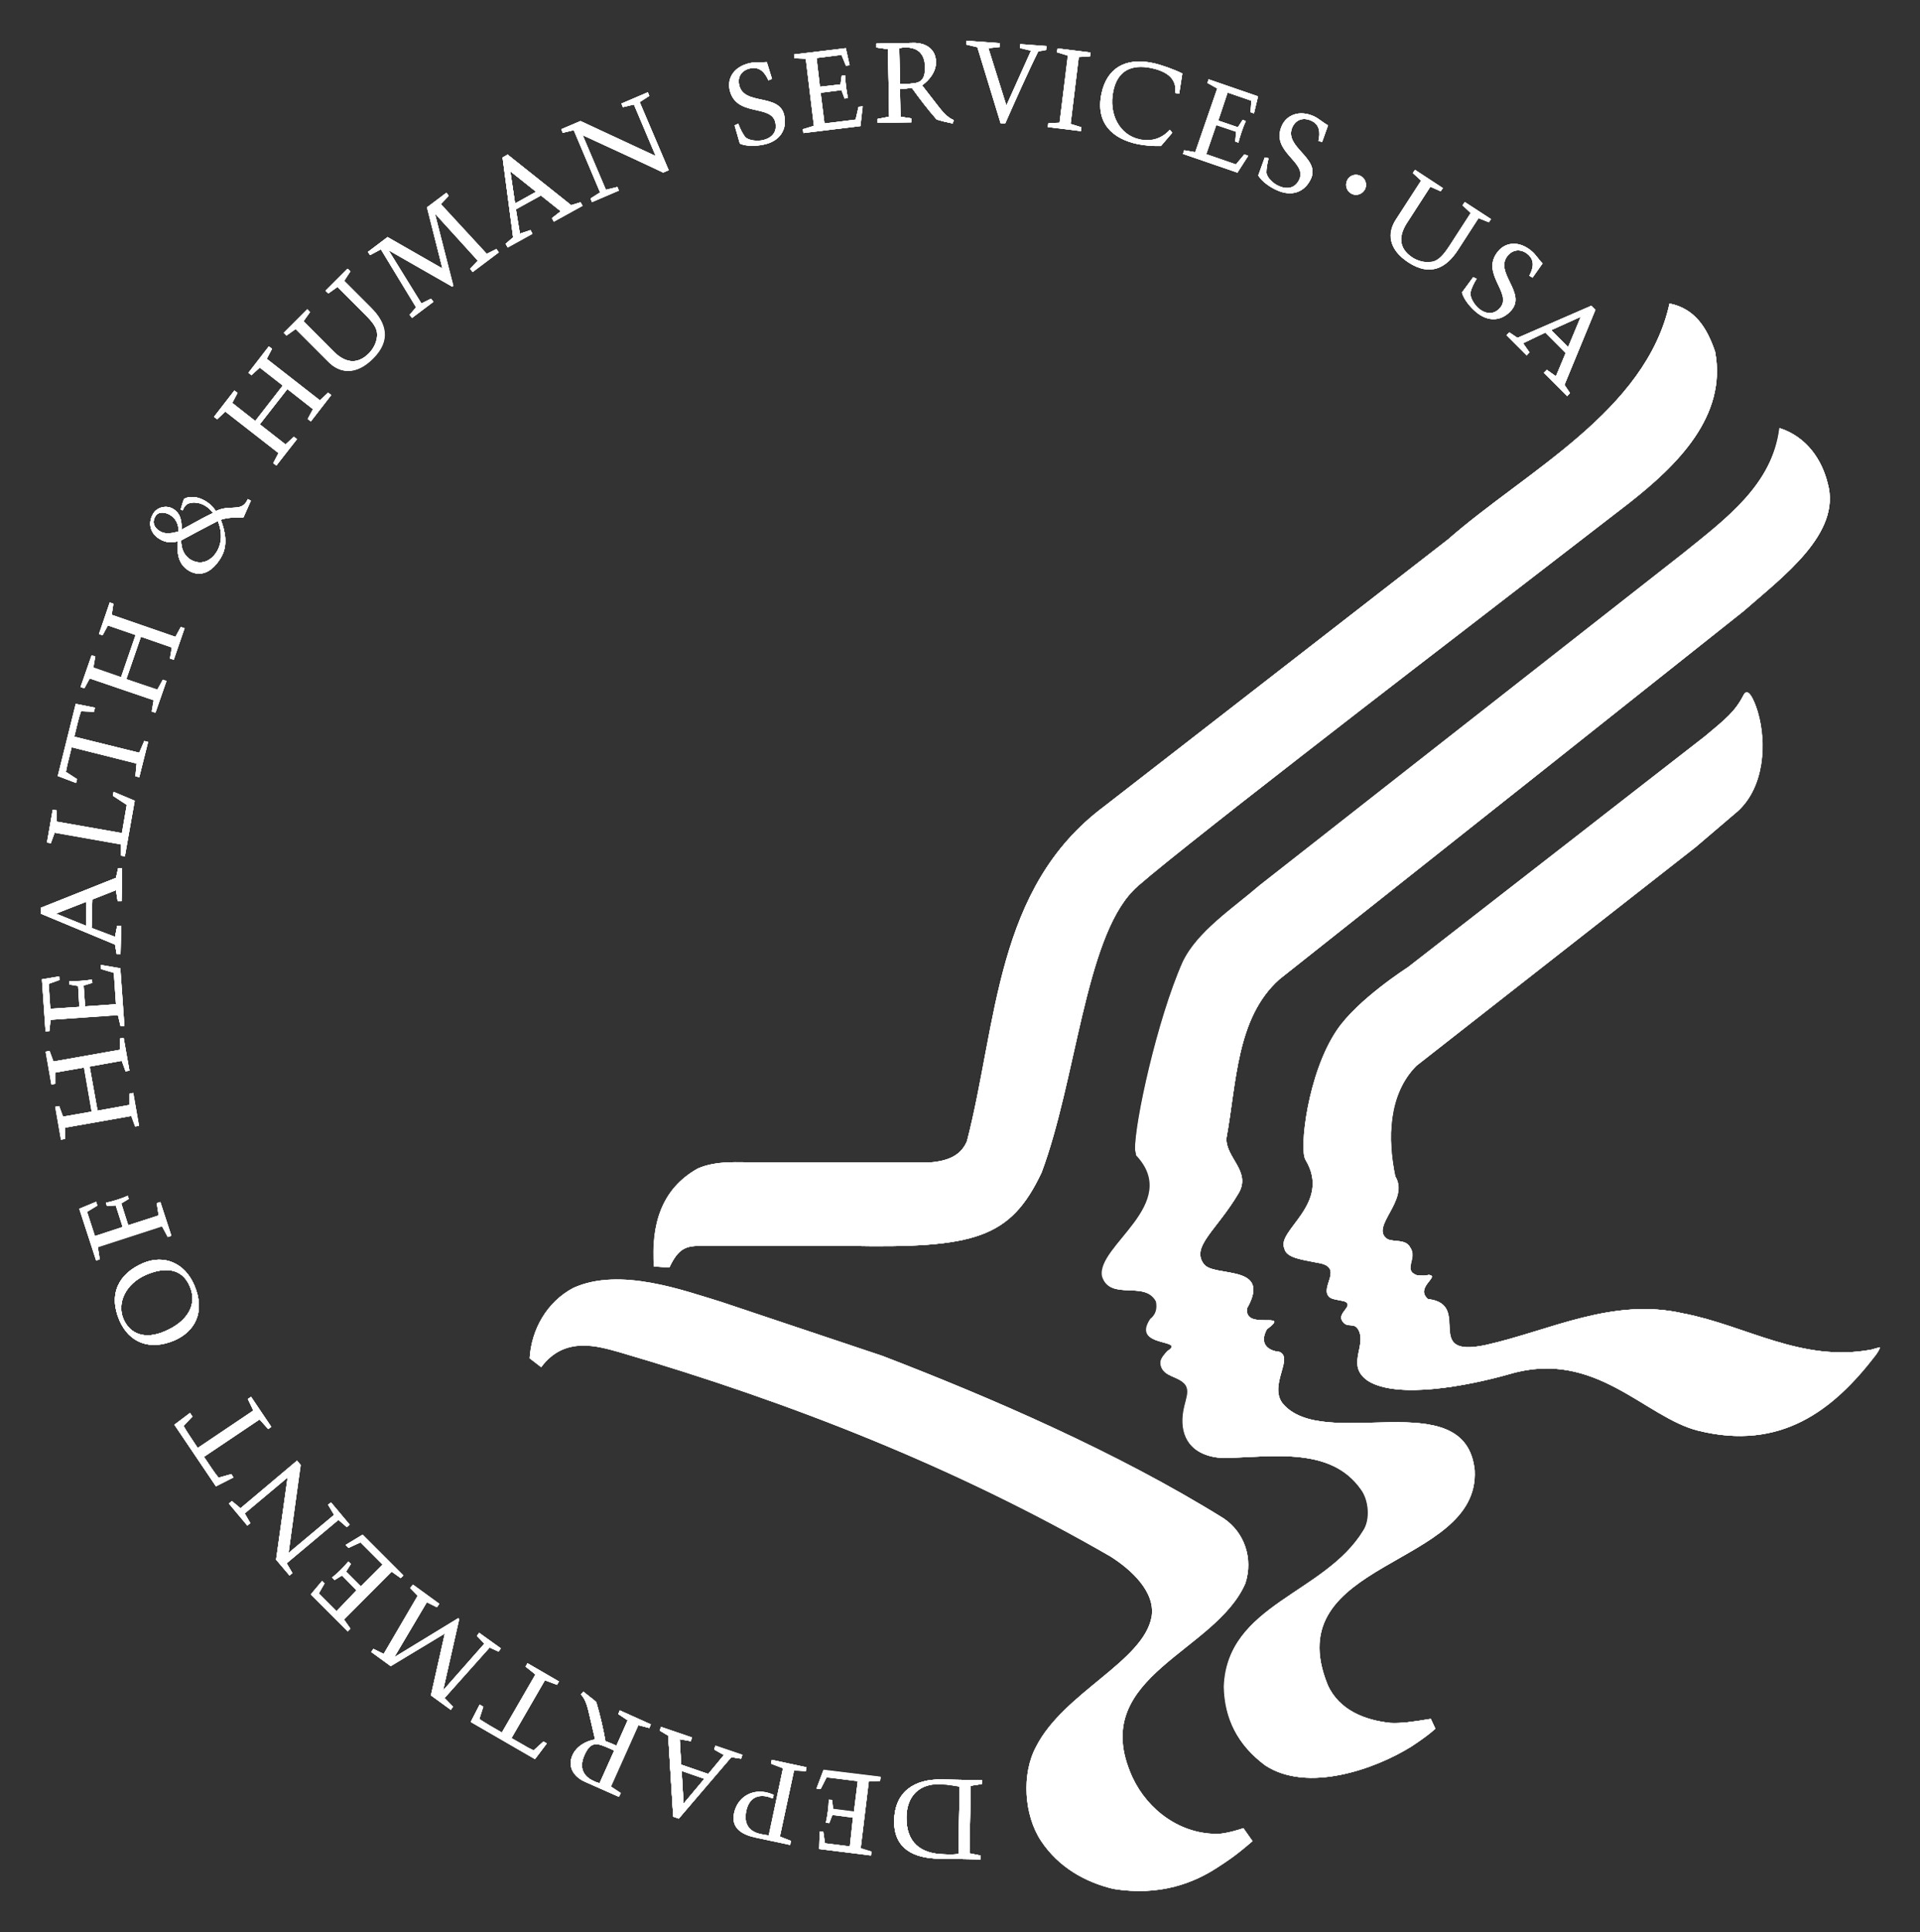 <?xml version="1.0" encoding="utf-8"?>
<!-- Generator: Adobe Illustrator 23.0.2, SVG Export Plug-In . SVG Version: 6.00 Build 0)  -->
<svg version="1.1" id="Layer_1" xmlns="http://www.w3.org/2000/svg" xmlns:xlink="http://www.w3.org/1999/xlink" x="0px" y="0px"
	 viewBox="0 0 80.11 80.59" style="enable-background:new 0 0 80.11 80.59;" xml:space="preserve">
<rect x="0" y="0" width="80.11" height="80.59" fill="#333333" stroke="none"/>
<style type="text/css">
	.st0{fill:#FFFFFF;}
	.st1{fill-rule:evenodd;clip-rule:evenodd;fill:#FFFFFF;}
</style>
<g>
	<path class="st0" d="M39.99,77.34c-0.2,0.02-0.39,0.02-0.59,0.01c-0.98-0.02-1.6-0.48-1.58-1.57c0.02-0.9,0.57-1.38,1.38-1.36
		c0.3,0,0.54,0.05,0.84,0.1L39.99,77.34z M40.97,74.26l-1.7-0.03c-1.07-0.02-1.94,0.47-1.96,1.72c-0.02,1.19,0.85,1.56,1.84,1.58
		l1.76,0.03l0-0.16l-0.46-0.09l0.05-2.82l0.46-0.07L40.97,74.26z"/>
	<path class="st0" d="M39.99,77.34c-0.2,0.02-0.39,0.02-0.59,0.01c-0.98-0.02-1.6-0.48-1.58-1.57c0.02-0.9,0.57-1.38,1.38-1.36
		c0.3,0,0.54,0.05,0.84,0.1L39.99,77.34z M40.97,74.26l-1.7-0.03c-1.07-0.02-1.94,0.47-1.96,1.72c-0.02,1.19,0.85,1.56,1.84,1.58
		l1.76,0.03l0-0.16l-0.46-0.09l0.05-2.82l0.46-0.07L40.97,74.26z"/>
	<path class="st0" d="M35.46,77.02l-1.04-0.13l-0.07-0.48L34.2,76.4l-0.02,0.73l2.16,0.27l0.02-0.16l-0.45-0.13l0.34-2.8l0.47-0.02
		l0.02-0.16l-2.38-0.29l-0.29,0.77l0.17,0.02l0.25-0.49l1.3,0.16l-0.16,1.28l-0.87-0.11l-0.04-0.37l-0.14-0.02
		c0,0.26-0.06,0.7-0.12,0.95l0.14,0.02l0.13-0.34l0.86,0.11L35.46,77.02z"/>
	<path class="st0" d="M33.62,73.88l0.03-0.16l-1.45-0.31l-0.03,0.16l0.5,0.19l-0.59,2.8c-0.12-0.01-0.24-0.03-0.36-0.06
		c-0.41-0.09-0.67-0.36-0.6-0.86c0.05-0.37,0.26-0.83,0.89-0.7c0.08,0.02,0.15,0.05,0.22,0.08L32.25,75l0.03-0.13
		c-0.1-0.04-0.2-0.08-0.31-0.1c-0.63-0.14-1.2,0.22-1.34,0.86c-0.14,0.64,0.34,0.91,0.93,1.03l1.41,0.3L33,76.79l-0.46-0.18
		l0.59-2.76L33.62,73.88z"/>
	<path class="st0" d="M28.42,73.61l-0.06-1.06l0.46,0.08l0.05-0.15l-1.29-0.44l-0.05,0.15l0.35,0.21l0.21,3.38l0.23,0.08l2.19-2.56
		l0.41,0.06l0.05-0.15l-1.12-0.38l-0.05,0.15l0.41,0.23L29.55,74L28.42,73.61z M28.52,75.24l-0.08-1.37l0.95,0.33L28.52,75.24z"/>
	<path class="st0" d="M28.42,73.61l-0.06-1.06l0.46,0.08l0.05-0.15l-1.29-0.44l-0.05,0.15l0.35,0.21l0.21,3.38l0.23,0.08l2.19-2.56
		l0.41,0.06l0.05-0.15l-1.12-0.38l-0.05,0.15l0.41,0.23L29.55,74L28.42,73.61z M28.52,75.24l-0.08-1.37l0.95,0.33L28.52,75.24z"/>
	<path class="st0" d="M25.02,74.38c-0.08-0.01-0.16-0.04-0.24-0.08c-0.49-0.22-0.61-0.6-0.4-1.08c0.27-0.61,0.53-0.52,1.07-0.28
		c0.06,0.03,0.13,0.06,0.18,0.08L25.02,74.38z M27.09,72.08l0.06-0.15l-1.29-0.58l-0.06,0.15l0.39,0.26l-0.47,1.06
		c-0.16-0.07-0.32-0.14-0.46-0.19c-0.09-0.52-0.22-1.08-0.38-1.61c-0.01-0.04-0.16-0.15-0.25-0.22l-0.29-0.23l-0.1,0.11
		c0.22,0.23,0.29,0.6,0.36,0.89l0.23,0.99c-0.39,0.07-0.77,0.28-0.94,0.65c-0.23,0.51,0.08,0.92,0.51,1.11l1.42,0.63l0.06-0.15
		l-0.41-0.27l1.15-2.57L27.09,72.08z"/>
	<path class="st0" d="M25.02,74.38c-0.08-0.01-0.16-0.04-0.24-0.08c-0.49-0.22-0.61-0.6-0.4-1.08c0.27-0.61,0.53-0.52,1.07-0.28
		c0.06,0.03,0.13,0.06,0.18,0.08L25.02,74.38z M27.09,72.08l0.06-0.15l-1.29-0.58l-0.06,0.15l0.39,0.26l-0.47,1.06
		c-0.16-0.07-0.32-0.14-0.46-0.19c-0.09-0.52-0.22-1.08-0.38-1.61c-0.01-0.04-0.16-0.15-0.25-0.22l-0.29-0.23l-0.1,0.11
		c0.22,0.23,0.29,0.6,0.36,0.89l0.23,0.99c-0.39,0.07-0.77,0.28-0.94,0.65c-0.23,0.51,0.08,0.92,0.51,1.11l1.42,0.63l0.06-0.15
		l-0.41-0.27l1.15-2.57L27.09,72.08z"/>
	<path class="st0" d="M23.24,70.28l0.08-0.14l-1.31-0.76l-0.08,0.14l0.41,0.33l-1.4,2.42l-0.52-0.3c-0.15-0.09-0.29-0.18-0.42-0.26
		l0.16-0.51l-0.15-0.09l-0.37,0.72l2.68,1.55l0.49-0.65l-0.14-0.08l-0.41,0.37c-0.13-0.06-0.27-0.13-0.42-0.22l-0.51-0.29l1.4-2.42
		L23.24,70.28z"/>
	<polygon class="st0" points="15.58,68.78 15.49,68.91 16.3,69.5 18.56,68.14 17.98,70.72 18.81,71.32 18.9,71.19 18.55,70.83 
		20.43,68.72 20.8,68.89 20.9,68.76 19.99,68.11 19.9,68.24 20.21,68.56 18.5,70.5 18.5,70.51 18.49,70.5 19.16,67.53 19.12,67.5 
		16.48,69.11 16.47,69.11 16.46,69.11 17.82,66.82 18.24,67.03 18.33,66.9 17.23,66.1 17.13,66.22 17.44,66.55 16.01,68.99 	"/>
	<path class="st0" d="M14.04,67.21l-0.74-0.74l0.24-0.42l-0.1-0.1l-0.47,0.56l1.54,1.54l0.11-0.11l-0.27-0.38l1.99-2l0.38,0.27
		l0.11-0.11l-1.7-1.7l-0.71,0.43l0.12,0.12l0.5-0.23l0.93,0.93l-0.91,0.91l-0.62-0.62l0.2-0.32l-0.1-0.1
		c-0.16,0.2-0.47,0.51-0.68,0.67l0.1,0.1l0.31-0.19l0.61,0.62L14.04,67.21z"/>
	<path class="st0" d="M14.47,63.7l0.12-0.1l-0.78-0.93l-0.12,0.1l0.25,0.42l-1.9,1.59c0.1-0.76,0.44-3.2,0.5-3.67l-0.15-0.18
		l-2.36,1.99l-0.36-0.3l-0.12,0.1l0.77,0.92l0.12-0.1l-0.23-0.41l1.79-1.5l-0.48,3.43l0.56,0.66l0.12-0.1l-0.24-0.41l2.16-1.81
		L14.47,63.7z"/>
	<path class="st0" d="M11.19,59.61l0.13-0.09l-0.85-1.25l-0.13,0.09l0.23,0.48L8.25,60.4l-0.33-0.5c-0.1-0.15-0.19-0.29-0.26-0.42
		l0.37-0.39l-0.1-0.15l-0.65,0.49L9.01,62l0.73-0.37l-0.09-0.14l-0.53,0.15c-0.09-0.11-0.19-0.24-0.28-0.38l-0.33-0.49l2.32-1.56
		L11.19,59.61z"/>
	<path class="st0" d="M4.98,55.07c0.41,0.95,1.28,1.27,2.28,0.85c0.87-0.37,1.32-1.19,0.85-2.3c-0.4-0.94-1.26-1.3-2.14-0.93
		C4.97,53.12,4.51,53.96,4.98,55.07 M6.86,55.54c-0.79,0.34-1.43,0.13-1.71-0.52c-0.27-0.63,0.05-1.46,0.96-1.85
		c0.71-0.3,1.47-0.32,1.81,0.49C8.25,54.42,7.82,55.14,6.86,55.54"/>
	<path class="st0" d="M4.98,55.07c0.41,0.95,1.28,1.27,2.28,0.85c0.87-0.37,1.32-1.19,0.85-2.3c-0.4-0.94-1.26-1.3-2.14-0.93
		C4.97,53.12,4.51,53.96,4.98,55.07 M6.86,55.54c-0.79,0.34-1.43,0.13-1.71-0.52c-0.27-0.63,0.05-1.46,0.96-1.85
		c0.71-0.3,1.47-0.32,1.81,0.49C8.25,54.42,7.82,55.14,6.86,55.54"/>
	<path class="st0" d="M5.37,50.01l-0.04-0.13c-0.23,0.11-0.65,0.24-0.91,0.29l0.04,0.13l0.37-0.02l0.29,0.9l-1.16,0.38l-0.33-1.02
		l0.43-0.26l-0.05-0.15l-0.7,0.29l0.7,2.15l0.15-0.05l-0.08-0.51l2.68-0.87L7,51.6l0.15-0.05l-0.46-1.41l-0.15,0.05l0.08,0.51
		l-1.27,0.41l-0.29-0.91L5.37,50.01z"/>
	<polygon class="st0" points="4.07,46.33 3.74,44.49 5.08,44.25 5.24,44.69 5.4,44.66 5.16,43.3 5,43.32 5,43.79 2.23,44.28 
		2.07,43.84 1.91,43.87 2.15,45.24 2.31,45.21 2.31,44.74 3.51,44.53 3.83,46.37 2.63,46.58 2.47,46.14 2.31,46.17 2.55,47.54 
		2.71,47.51 2.71,47.04 5.49,46.55 5.65,46.99 5.8,46.96 5.56,45.59 5.41,45.62 5.41,46.09 	"/>
	<path class="st0" d="M2.1,42.08l-0.07-1.04l0.45-0.16l-0.01-0.15l-0.72,0.12l0.15,2.17l0.16-0.01l0.05-0.47l2.81-0.2l0.11,0.46
		l0.16-0.01l-0.17-2.4l-0.81-0.14l0.01,0.17l0.53,0.16l0.09,1.31l-1.29,0.09l-0.06-0.87L3.85,41l-0.01-0.14
		c-0.25,0.05-0.7,0.08-0.95,0.07l0.01,0.14l0.36,0.06L3.31,42L2.1,42.08z"/>
	<path class="st0" d="M3.85,37.52l0.99-0.39l0.07,0.46l0.16,0l0.02-1.37l-0.16,0l-0.09,0.4L1.7,37.87l0,0.24L4.8,39.4l0.07,0.4
		l0.16,0l0.02-1.18l-0.16,0L4.8,39.08l-0.98-0.37L3.85,37.52z M2.33,38.11l1.28-0.5l-0.02,1.01L2.33,38.11z"/>
	<path class="st0" d="M3.85,37.52l0.99-0.39l0.07,0.46l0.16,0l0.02-1.37l-0.16,0l-0.09,0.4L1.7,37.87l0,0.24L4.8,39.4l0.07,0.4
		l0.16,0l0.02-1.18l-0.16,0L4.8,39.08l-0.98-0.37L3.85,37.52z M2.33,38.11l1.28-0.5l-0.02,1.01L2.33,38.11z"/>
	<polygon class="st0" points="5.21,35.72 5.62,33.4 4.74,33.03 4.71,33.19 5.29,33.57 5.09,34.75 2.36,34.27 2.36,33.8 2.2,33.78 
		1.96,35.14 2.12,35.17 2.28,34.73 5.05,35.22 5.05,35.69 	"/>
	<path class="st0" d="M5.65,32.38l0.16,0.04l0.37-1.47l-0.16-0.04L5.81,31.4L3.1,30.73l0.14-0.58c0.04-0.17,0.09-0.33,0.14-0.48
		l0.54,0.02l0.04-0.17l-0.8-0.16l-0.75,3.01l0.76,0.29l0.04-0.16L2.75,32.2c0.03-0.14,0.05-0.3,0.1-0.46l0.14-0.57l2.71,0.68
		L5.65,32.38z"/>
	<polygon class="st0" points="5.27,28.33 5.88,26.56 7.17,27.01 7.09,27.47 7.25,27.52 7.7,26.21 7.54,26.16 7.32,26.57 4.66,25.65 
		4.73,25.19 4.58,25.13 4.13,26.45 4.28,26.5 4.5,26.09 5.66,26.49 5.05,28.26 3.89,27.86 3.97,27.39 3.82,27.34 3.36,28.66 
		3.52,28.71 3.74,28.3 6.41,29.21 6.33,29.68 6.48,29.73 6.94,28.42 6.79,28.36 6.56,28.78 	"/>
	<path class="st0" d="M7.96,23.35c-0.29-0.17-0.41-0.49-0.4-0.81c0.51-0.28,1.03-0.55,1.53-0.81c0.14,0.35,0.19,0.73,0.05,1.09
		C8.95,23.32,8.46,23.64,7.96,23.35 M7.21,22.23C7,22.25,6.86,22.27,6.67,22.16c-0.24-0.14-0.34-0.37-0.19-0.62
		c0.13-0.22,0.4-0.18,0.6-0.07c0.25,0.15,0.36,0.36,0.38,0.7L7.21,22.23z M7.43,22.57c-0.04,0.36-0.06,0.94,0.46,1.24
		c0.48,0.28,0.98,0.06,1.35-0.59c0.27-0.48,0.16-1.06-0.03-1.54c0.3-0.1,0.63-0.1,0.94-0.09l0.31-0.7l-0.12-0.07
		c-0.25,0.58-0.72,0.2-1.33,0.5C8.89,21.16,8.75,21,8.55,20.89c-0.48-0.28-0.85-0.11-0.87-0.07c-0.05,0.09-0.1,0.32-0.14,0.43
		l0.08,0.04C7.7,21.1,7.78,21,7.99,20.97c0.32-0.05,0.68,0.12,0.9,0.43c-0.17,0.08-0.33,0.16-0.49,0.25L7.57,22.1
		c0.02-0.35-0.03-0.69-0.36-0.88c-0.28-0.16-0.66-0.06-0.82,0.21c-0.25,0.43-0.09,0.85,0.28,1.06C6.9,22.63,7.18,22.66,7.43,22.57"
		/>
	<path class="st0" d="M7.96,23.35c-0.29-0.17-0.41-0.49-0.4-0.81c0.51-0.28,1.03-0.55,1.53-0.81c0.14,0.35,0.19,0.73,0.05,1.09
		C8.95,23.32,8.46,23.64,7.96,23.35 M7.21,22.23C7,22.25,6.86,22.27,6.67,22.16c-0.24-0.14-0.34-0.37-0.19-0.62
		c0.13-0.22,0.4-0.18,0.6-0.07c0.25,0.15,0.36,0.36,0.38,0.7L7.21,22.23z M7.43,22.57c-0.04,0.36-0.06,0.94,0.46,1.24
		c0.48,0.28,0.98,0.06,1.35-0.59c0.27-0.48,0.16-1.06-0.03-1.54c0.3-0.1,0.63-0.1,0.94-0.09l0.31-0.7l-0.12-0.07
		c-0.25,0.58-0.72,0.2-1.33,0.5C8.89,21.16,8.75,21,8.55,20.89c-0.48-0.28-0.85-0.11-0.87-0.07c-0.05,0.09-0.1,0.32-0.14,0.43
		l0.08,0.04C7.7,21.1,7.78,21,7.99,20.97c0.32-0.05,0.68,0.12,0.9,0.43c-0.17,0.08-0.33,0.16-0.49,0.25L7.57,22.1
		c0.02-0.35-0.03-0.69-0.36-0.88c-0.28-0.16-0.66-0.06-0.82,0.21c-0.25,0.43-0.09,0.85,0.28,1.06C6.9,22.63,7.18,22.66,7.43,22.57"
		/>
	<polygon class="st0" points="10.84,17.7 11.99,16.23 13.06,17.07 12.84,17.48 12.97,17.58 13.82,16.48 13.69,16.38 13.35,16.7 
		11.13,14.97 11.35,14.55 11.22,14.45 10.37,15.55 10.49,15.65 10.84,15.33 11.8,16.08 10.65,17.56 9.69,16.81 9.91,16.39 
		9.78,16.29 8.93,17.39 9.06,17.49 9.4,17.17 11.62,18.9 11.4,19.32 11.53,19.42 12.38,18.32 12.26,18.22 11.91,18.54 	"/>
	<path class="st0" d="M14.62,11.32l-0.12-0.11l-0.92,0.92l0.12,0.11l0.38-0.27l1.15,1.15c0.18,0.18,0.48,0.48,0.5,0.76
		c0.04,0.36-0.17,0.69-0.34,0.86c-0.51,0.51-1.04,0.38-1.52-0.12l-1.21-1.22l0.27-0.38l-0.11-0.12l-0.98,0.98l0.11,0.11l0.38-0.27
		l1.34,1.34c0.5,0.53,1.18,0.59,1.88-0.11c0.75-0.75,0.57-1.47-0.08-2.12l-1.12-1.12L14.62,11.32z"/>
	<polygon class="st0" points="18.72,8.17 18.63,8.04 17.82,8.65 18.46,11.2 16.17,9.89 15.35,10.51 15.44,10.64 15.89,10.4 
		17.36,12.82 17.09,13.13 17.19,13.26 18.08,12.59 17.98,12.46 17.58,12.66 16.22,10.46 16.22,10.45 16.23,10.45 18.87,11.96 
		18.91,11.93 18.15,8.93 18.14,8.92 18.15,8.91 19.94,10.88 19.62,11.22 19.72,11.35 20.81,10.53 20.71,10.4 20.31,10.6 18.39,8.52 
			"/>
	<path class="st0" d="M22.57,8.15l0.83,0.66l-0.37,0.29l0.08,0.14l1.19-0.66l-0.08-0.14l-0.39,0.12l-2.65-2.11l-0.21,0.12l0.44,3.33
		l-0.31,0.27l0.08,0.14l1.03-0.57l-0.08-0.14l-0.44,0.15l-0.17-1.03L22.57,8.15z M21.29,7.14L22.37,8l-0.88,0.49L21.29,7.14z"/>
	<path class="st0" d="M22.57,8.15l0.83,0.66l-0.37,0.29l0.08,0.14l1.19-0.66l-0.08-0.14l-0.39,0.12l-2.65-2.11l-0.21,0.12l0.44,3.33
		l-0.31,0.27l0.08,0.14l1.03-0.57l-0.08-0.14l-0.44,0.15l-0.17-1.03L22.57,8.15z M21.29,7.14L22.37,8l-0.88,0.49L21.29,7.14z"/>
	<path class="st0" d="M24.64,8.28l0.06,0.15l1.12-0.48L25.76,7.8l-0.48,0.12l-0.97-2.28c0.7,0.32,2.93,1.35,3.36,1.56L27.9,7.1
		l-1.21-2.84L27.09,4l-0.06-0.15l-1.1,0.47l0.06,0.15l0.46-0.11l0.91,2.15l-3.14-1.46l-0.8,0.34l0.06,0.15l0.46-0.11l1.1,2.6
		L24.64,8.28z"/>
	<path class="st0" d="M31.99,2.59c-0.23,0.02-0.47-0.01-0.7,0.04c-0.65,0.14-0.95,0.61-0.85,1.1c0.25,1.17,1.74,0.59,1.91,1.38
		c0.09,0.41-0.16,0.66-0.55,0.74c-0.2,0.04-0.58,0.02-0.72-0.15c-0.09-0.12-0.19-0.3-0.28-0.54l-0.15,0.07l0.22,0.76
		c0.27,0.12,0.68,0.11,1,0.04c0.68-0.14,0.98-0.64,0.85-1.22c-0.2-0.93-1.7-0.39-1.88-1.27c-0.08-0.35,0.12-0.62,0.47-0.69
		c0.39-0.08,0.61,0.18,0.75,0.5l0.15-0.06L31.99,2.59z"/>
	<path class="st0" d="M34.07,2.42l1.04-0.13l0.19,0.45l0.15-0.02l-0.16-0.71l-2.16,0.26l0.02,0.16l0.47,0.02l0.34,2.8L33.5,5.39
		l0.02,0.16l2.38-0.29l0.09-0.82l-0.17,0.02L35.7,4.99l-1.3,0.16l-0.16-1.28l0.87-0.11l0.13,0.35l0.14-0.02
		c-0.06-0.25-0.11-0.69-0.12-0.95l-0.14,0.02l-0.05,0.36l-0.86,0.1L34.07,2.42z"/>
	<path class="st0" d="M37.52,2.01c0.08-0.02,0.16-0.03,0.26-0.03c0.53-0.01,0.81,0.28,0.82,0.81c0.01,0.66-0.27,0.7-0.85,0.71
		c-0.07,0-0.15,0-0.2,0L37.52,2.01z M36.62,4.96l0,0.16l1.41-0.02l0-0.16l-0.46-0.07L37.55,3.7c0.18,0,0.35-0.01,0.5-0.03
		c0.31,0.43,0.65,0.88,1.02,1.3c0.03,0.03,0.21,0.07,0.32,0.1l0.36,0.08l0.04-0.14c-0.3-0.12-0.52-0.42-0.7-0.65l-0.62-0.8
		c0.32-0.23,0.59-0.58,0.58-0.98c-0.01-0.56-0.46-0.8-0.94-0.79l-1.55,0.03l0,0.16l0.49,0.07l0.05,2.82L36.62,4.96z"/>
	<path class="st0" d="M37.52,2.01c0.08-0.02,0.16-0.03,0.26-0.03c0.53-0.01,0.81,0.28,0.82,0.81c0.01,0.66-0.27,0.7-0.85,0.71
		c-0.07,0-0.15,0-0.2,0L37.52,2.01z M36.62,4.96l0,0.16l1.41-0.02l0-0.16l-0.46-0.07L37.55,3.7c0.18,0,0.35-0.01,0.5-0.03
		c0.31,0.43,0.65,0.88,1.02,1.3c0.03,0.03,0.21,0.07,0.32,0.1l0.36,0.08l0.04-0.14c-0.3-0.12-0.52-0.42-0.7-0.65l-0.62-0.8
		c0.32-0.23,0.59-0.58,0.58-0.98c-0.01-0.56-0.46-0.8-0.94-0.79l-1.55,0.03l0,0.16l0.49,0.07l0.05,2.82L36.62,4.96z"/>
	<path class="st0" d="M41.24,2.01l0.47-0.05l0.01-0.16l-1.39-0.1l-0.01,0.16l0.46,0.11l0.97,3.17l0.19,0.01
		c0.36-0.82,0.98-2.21,1.38-3.01l0.33-0.06l0.01-0.16l-1.09-0.08l-0.01,0.16l0.46,0.11l-1.03,2.29L41.24,2.01z"/>
	<polygon class="st0" points="45.48,2.35 45.5,2.19 44.13,2.02 44.1,2.18 44.56,2.32 44.21,5.12 43.74,5.14 43.72,5.3 45.1,5.47 
		45.12,5.31 44.67,5.17 45.01,2.38 	"/>
	<path class="st0" d="M49.33,3.07c-0.35-0.18-0.89-0.37-1.22-0.44c-1.17-0.25-1.93,0.23-2.15,1.27c-0.26,1.23,0.45,1.89,1.5,2.11
		c0.3,0.06,0.63,0.09,0.98,0.08l0.47-0.55l-0.1-0.12c-0.34,0.37-0.77,0.5-1.25,0.4c-0.86-0.18-1.31-1.07-1.11-2.02
		c0.18-0.86,0.76-1.13,1.59-0.96c0.88,0.19,1.04,0.61,1,1.04l0.16,0.03L49.33,3.07z"/>
	<path class="st0" d="M51.22,3.86l0.99,0.34l-0.03,0.48l0.14,0.05l0.17-0.71l-2.06-0.71l-0.05,0.15l0.41,0.23l-0.92,2.66l-0.46-0.08
		l-0.05,0.15l2.27,0.78l0.45-0.7l-0.16-0.06l-0.35,0.42l-1.24-0.43l0.42-1.22l0.83,0.28L51.54,5.9l0.13,0.05
		c0.06-0.25,0.2-0.67,0.31-0.9l-0.13-0.05l-0.2,0.31l-0.82-0.28L51.22,3.86z"/>
	<path class="st0" d="M55.41,5.23c-0.2-0.11-0.38-0.28-0.59-0.38c-0.6-0.27-1.13-0.06-1.33,0.39c-0.49,1.1,1.06,1.5,0.73,2.24
		c-0.17,0.38-0.52,0.44-0.88,0.27c-0.19-0.08-0.48-0.33-0.5-0.55c0-0.15,0.03-0.36,0.09-0.6l-0.16-0.03L52.5,7.32
		c0.15,0.25,0.49,0.49,0.79,0.62C53.92,8.22,54.45,8,54.7,7.45c0.39-0.87-1.14-1.31-0.78-2.14c0.15-0.33,0.46-0.42,0.78-0.28
		c0.37,0.16,0.39,0.5,0.31,0.85l0.15,0.04L55.41,5.23z"/>
	<path class="st0" d="M56.95,7.9c0.1-0.21,0.02-0.46-0.18-0.56c-0.21-0.11-0.46-0.03-0.56,0.18c-0.1,0.21-0.02,0.46,0.18,0.56
		C56.59,8.19,56.84,8.1,56.95,7.9"/>
	<path class="st0" d="M62.12,9.27l0.09-0.13l-1.09-0.71l-0.09,0.14l0.34,0.32l-0.88,1.36c-0.14,0.21-0.37,0.56-0.64,0.65
		c-0.34,0.11-0.71-0.02-0.91-0.15c-0.61-0.4-0.59-0.94-0.19-1.52l0.93-1.44l0.43,0.19l0.09-0.13l-1.16-0.76l-0.09,0.13l0.35,0.32
		l-1.03,1.59c-0.41,0.6-0.33,1.28,0.5,1.82c0.89,0.58,1.56,0.25,2.06-0.52l0.86-1.33L62.12,9.27z"/>
	<path class="st0" d="M64.36,10.99c-0.16-0.16-0.28-0.37-0.46-0.52c-0.51-0.43-1.07-0.38-1.39,0.01c-0.77,0.92,0.61,1.74,0.09,2.35
		c-0.27,0.32-0.62,0.28-0.92,0.02c-0.15-0.13-0.37-0.45-0.32-0.67c0.03-0.14,0.12-0.34,0.25-0.55l-0.14-0.07L61,12.2
		c0.07,0.28,0.34,0.61,0.58,0.81c0.53,0.45,1.1,0.38,1.49-0.08c0.61-0.73-0.74-1.58-0.16-2.27c0.23-0.27,0.56-0.28,0.83-0.06
		c0.31,0.26,0.24,0.59,0.07,0.9l0.13,0.08L64.36,10.99z"/>
	<path class="st0" d="M65.33,14.72l-0.41,0.98l-0.38-0.27l-0.12,0.12l0.97,0.97l0.11-0.12l-0.23-0.34l1.29-3.13l-0.17-0.17
		l-3.08,1.34l-0.34-0.23l-0.11,0.11l0.84,0.84l0.11-0.12l-0.27-0.38l0.94-0.45L65.33,14.72z M65.96,13.21l-0.53,1.27l-0.71-0.71
		L65.96,13.21z"/>
	<path class="st0" d="M65.33,14.72l-0.41,0.98l-0.38-0.27l-0.12,0.12l0.97,0.97l0.11-0.12l-0.23-0.34l1.29-3.13l-0.17-0.17
		l-3.08,1.34l-0.34-0.23l-0.11,0.11l0.84,0.84l0.11-0.12l-0.27-0.38l0.94-0.45L65.33,14.72z M65.96,13.21l-0.53,1.27l-0.71-0.71
		L65.96,13.21z"/>
	<path class="st0" d="M71.56,14.67c0.51,2.69-1.58,4.74-3.61,6.33l-7.03,5.42c0,0-13.06,10.03-13.65,10.74c-0.29,0.35,0,0,0,0
		c-2,2.06-2.37,7.9-3.81,11.75c-1.3,2.75-2.79,3.16-8.03,3.06H29.3c-0.67-0.01-0.99,0.09-1.37,0.9l-0.64-0.04
		c-0.12-1.72,0.29-3.23,1.83-4.09c0.79-0.34,1.65-0.25,2.52-0.25c2.59,0,4.46,0,7.15,0c0.77-0.06,1.31-0.29,1.56-0.89
		c1.27-4.92,1.17-10.57,5.72-13.96L60.42,22.5c3.25-2.85,8.25-5.34,9.24-9.84C70.74,12.88,71.23,13.7,71.56,14.67"/>
	<path class="st0" d="M76.26,20.17c0.58,2.08-1.87,3.88-3.51,5.32l-8.73,6.93l-10.64,8.43c-1.8,1.61-1.78,4.3-2.21,6.63
		c-0.03,0.82,1.04,1.38,0.51,2.29c-0.93,1.57-2,2.23-1.45,2.96c0.42,0.57,2.85-0.02,1.81,1.83c-0.18,0.98,1.89,0.09,0.82,0.89
		c-0.34,0.62,0.07,0.9,0.52,0.94c0.61,0.25-0.43,1.36,0.12,2.13c1.69,2.1,7.65-0.88,8.03,2.81c0.22,4.08-8.27,3.7-6.13,8.96
		c0.48,1.06,1.57,1.47,2.62,1.58c0.45,0.02,0.9-0.04,1.68-0.17l0.19,0.41c0,0-0.26,0.26-1.01,0.75c-1.53,0.95-4.33,1.93-6.08,0.78
		c-1.16-0.86-1.69-1.95-1.72-3.28c0.13-3.45,4.2-3.86,5.82-6.52c0.3-0.46,0.23-1.27-0.1-1.71c-1.26-1.79-3.67-1.36-5.72-1.31
		c-0.89-0.03-1.59-0.42-1.71-1.31c-0.1-0.9,0.4-1.38,0.08-1.78c-0.31-0.33-0.85-0.3-0.99-0.73c-0.07-0.22-0.01-0.36,0.27-0.65
		c0.8-0.51-1.53-0.12-0.71-1.33c0.23-0.18,0.3-0.43,0.24-0.73c-0.48-0.9-1.92,0-2.25-1.05c-0.25-1.27,3.34-3.02,1.42-5.05
		c0.01-0.06-0.04-0.17-0.05-0.24c-0.02-1.1,0.92-5.41,1.98-7.81c0.61-1.28,2.1-2.25,3.21-3.21l17.67-13.85
		c1.81-1.46,3.72-2.87,4.02-5.22C75.4,18.23,76.03,19.21,76.26,20.17"/>
	<path class="st0" d="M73.34,29.71c0.37,1.27,0.28,3.1-0.83,4.12l-1.76,1.5l-11.66,9.13c-1.18,1.19-1.21,3.03-0.88,4.61
		c0.62,1-1.1,2.12-0.32,2.62c0.27,0.13,0.76-0.01,0.94,0.34c0.32,0.45-0.31,0.94,0.27,1.16c0.22,0.03,0.38,0.03,0.51-0.01
		c0.49,0.05-0.6,0.53-0.03,1.01c1.88,0.21-0.29,2.5,2.43,1.91c2.67-0.6,5.27-1.99,8.23-1.31c2.61,0.5,4.91,2.05,7.83,1.51l0.36-0.1
		c0.01,0.07-0.16,0.3-0.16,0.3c-1.8,2.36-4,4.02-7.41,3.18c-2.23-0.55-4.29-3.41-7.85-2.37c-1.82,0.52-4.7,1.05-5.92,0.3
		c-0.93-0.62-0.11-1.41-0.38-2.07c-0.19-0.46-0.5-0.07-0.72-0.46c-0.18-0.33,0.51-0.61,0.12-0.79c-0.2-0.06-0.53-0.08-0.64-0.18
		c-0.45-0.41,0.67-1.26-0.51-1.44c-0.55-0.12-1.3-0.18-1.37-0.59c-0.36-0.75,1.99-1.86,0.88-3.7c-0.27-0.44,0.09-3.61,1.31-5.41
		c0.86-1.28,2.96-2.62,2.96-2.62l12.4-9.64c0.85-0.71,1.25-1.02,1.61-1.71C72.98,28.54,73.3,29.55,73.34,29.71"/>
	<path class="st0" d="M36.82,56.56c4.47,1.72,9.77,4,14.24,6.78c0.86,0.58,1.24,1.67,0.9,2.71c-1.24,2.85-6.42,3.84-4.82,7.83
		c0.55,1.42,1.87,2.52,3.41,2.61c0.31,0.04,0.71-0.03,1.33-0.23l0.38,0.54c-0.74,0.64-1.08,0.85-1.48,1.11
		c-0.92,0.6-2.35,1.21-4.34,0.88c-1.16-0.28-2.28-0.9-3.01-2.01c-0.7-1.06-0.82-2.77-0.2-3.92c1.15-2.26,4.48-3.55,4.82-5.42
		c0.17-1.04-0.86-1.97-1.71-2.51C39.88,61.2,33,58.5,25.86,56.41c-0.9-0.25-2.3-0.7-3.28,0.62l-0.48-0.37
		c0.07-1.2,0.72-2.36,1.83-2.94c1.95-0.88,4.64,0.13,6.14,0.58L36.82,56.56z"/>
	<path class="st1" d="M39.99,77.34c-0.2,0.02-0.39,0.02-0.59,0.01c-0.98-0.02-1.6-0.48-1.58-1.57c0.02-0.9,0.57-1.38,1.38-1.36
		c0.3,0,0.54,0.05,0.84,0.1L39.99,77.34z M40.97,74.26l-1.7-0.03c-1.07-0.02-1.94,0.47-1.96,1.72c-0.02,1.19,0.85,1.56,1.84,1.58
		l1.76,0.03l0-0.16l-0.46-0.09l0.05-2.82l0.46-0.07L40.97,74.26z"/>
	<path class="st0" d="M39.99,77.34c-0.2,0.02-0.39,0.02-0.59,0.01c-0.98-0.02-1.6-0.48-1.58-1.57c0.02-0.9,0.57-1.38,1.38-1.36
		c0.3,0,0.54,0.05,0.84,0.1L39.99,77.34z M40.97,74.26l-1.7-0.03c-1.07-0.02-1.94,0.47-1.96,1.72c-0.02,1.19,0.85,1.56,1.84,1.58
		l1.76,0.03l0-0.16l-0.46-0.09l0.05-2.82l0.46-0.07L40.97,74.26z"/>
	<path class="st0" d="M39.99,77.34c-0.2,0.02-0.39,0.02-0.59,0.01c-0.98-0.02-1.6-0.48-1.58-1.57c0.02-0.9,0.57-1.38,1.38-1.36
		c0.3,0,0.54,0.05,0.84,0.1L39.99,77.34z M40.97,74.26l-1.7-0.03c-1.07-0.02-1.94,0.47-1.96,1.72c-0.02,1.19,0.85,1.56,1.84,1.58
		l1.76,0.03l0-0.16l-0.46-0.09l0.05-2.82l0.46-0.07L40.97,74.26z"/>
	<path class="st0" d="M35.46,77.02l-1.04-0.13l-0.07-0.48L34.2,76.4l-0.02,0.73l2.16,0.27l0.02-0.16l-0.45-0.13l0.34-2.8l0.47-0.02
		l0.02-0.16l-2.38-0.29l-0.29,0.77l0.17,0.02l0.25-0.49l1.3,0.16l-0.16,1.28l-0.87-0.11l-0.04-0.37l-0.14-0.02
		c0,0.26-0.06,0.7-0.12,0.95l0.14,0.02l0.13-0.34l0.86,0.11L35.46,77.02z"/>
	<path class="st0" d="M35.46,77.02l-1.04-0.13l-0.07-0.48L34.2,76.4l-0.02,0.73l2.16,0.27l0.02-0.16l-0.45-0.13l0.34-2.8l0.47-0.02
		l0.02-0.16l-2.38-0.29l-0.29,0.77l0.17,0.02l0.25-0.49l1.3,0.16l-0.16,1.28l-0.87-0.11l-0.04-0.37l-0.14-0.02
		c0,0.26-0.06,0.7-0.12,0.95l0.14,0.02l0.13-0.34l0.86,0.11L35.46,77.02z"/>
	<path class="st0" d="M33.62,73.88l0.03-0.16l-1.45-0.31l-0.03,0.16l0.5,0.19l-0.59,2.8c-0.12-0.01-0.24-0.03-0.36-0.06
		c-0.41-0.09-0.67-0.36-0.6-0.86c0.05-0.37,0.26-0.83,0.89-0.7c0.08,0.02,0.15,0.05,0.22,0.08L32.25,75l0.03-0.13
		c-0.1-0.04-0.2-0.08-0.31-0.1c-0.63-0.14-1.2,0.22-1.34,0.86c-0.14,0.64,0.34,0.91,0.93,1.03l1.41,0.3L33,76.79l-0.46-0.18
		l0.59-2.76L33.62,73.88z"/>
	<path class="st0" d="M33.62,73.88l0.03-0.16l-1.45-0.31l-0.03,0.16l0.5,0.19l-0.59,2.8c-0.12-0.01-0.24-0.03-0.36-0.06
		c-0.41-0.09-0.67-0.36-0.6-0.86c0.05-0.37,0.26-0.83,0.89-0.7c0.08,0.02,0.15,0.05,0.22,0.08L32.25,75l0.03-0.13
		c-0.1-0.04-0.2-0.08-0.31-0.1c-0.63-0.14-1.2,0.22-1.34,0.86c-0.14,0.64,0.34,0.91,0.93,1.03l1.41,0.3L33,76.79l-0.46-0.18
		l0.59-2.76L33.62,73.88z"/>
	<path class="st1" d="M28.42,73.61l-0.06-1.06l0.46,0.08l0.05-0.15l-1.29-0.44l-0.05,0.15l0.35,0.21l0.21,3.38l0.23,0.08l2.19-2.56
		l0.41,0.06l0.05-0.15l-1.12-0.38l-0.05,0.15l0.41,0.23L29.55,74L28.42,73.61z M28.52,75.24l-0.08-1.37l0.95,0.33L28.52,75.24z"/>
	<path class="st0" d="M28.42,73.61l-0.06-1.06l0.46,0.08l0.05-0.15l-1.29-0.44l-0.05,0.15l0.35,0.21l0.21,3.38l0.23,0.08l2.19-2.56
		l0.41,0.06l0.05-0.15l-1.12-0.38l-0.05,0.15l0.41,0.23L29.55,74L28.42,73.61z M28.52,75.24l-0.08-1.37l0.95,0.33L28.52,75.24z"/>
	<path class="st0" d="M28.42,73.61l-0.06-1.06l0.46,0.08l0.05-0.15l-1.29-0.44l-0.05,0.15l0.35,0.21l0.21,3.38l0.23,0.08l2.19-2.56
		l0.41,0.06l0.05-0.15l-1.12-0.38l-0.05,0.15l0.41,0.23L29.55,74L28.42,73.61z M28.52,75.24l-0.08-1.37l0.95,0.33L28.52,75.24z"/>
	<path class="st1" d="M25.02,74.38c-0.08-0.01-0.16-0.04-0.24-0.08c-0.49-0.22-0.61-0.6-0.4-1.08c0.27-0.61,0.53-0.52,1.07-0.28
		c0.06,0.03,0.13,0.06,0.18,0.08L25.02,74.38z M27.09,72.08l0.06-0.15l-1.29-0.58l-0.06,0.15l0.39,0.26l-0.47,1.06
		c-0.16-0.07-0.32-0.14-0.46-0.19c-0.09-0.52-0.22-1.08-0.38-1.61c-0.01-0.04-0.16-0.15-0.25-0.22l-0.29-0.23l-0.1,0.11
		c0.22,0.23,0.29,0.6,0.36,0.89l0.23,0.99c-0.39,0.07-0.77,0.28-0.94,0.65c-0.23,0.51,0.08,0.92,0.51,1.11l1.42,0.63l0.06-0.15
		l-0.41-0.27l1.15-2.57L27.09,72.08z"/>
	<path class="st0" d="M25.02,74.38c-0.08-0.01-0.16-0.04-0.24-0.08c-0.49-0.22-0.61-0.6-0.4-1.08c0.27-0.61,0.53-0.52,1.07-0.28
		c0.06,0.03,0.13,0.06,0.18,0.08L25.02,74.38z M27.09,72.08l0.06-0.15l-1.29-0.58l-0.06,0.15l0.39,0.26l-0.47,1.06
		c-0.16-0.07-0.32-0.14-0.46-0.19c-0.09-0.52-0.22-1.08-0.38-1.61c-0.01-0.04-0.16-0.15-0.25-0.22l-0.29-0.23l-0.1,0.11
		c0.22,0.23,0.29,0.6,0.36,0.89l0.23,0.99c-0.39,0.07-0.77,0.28-0.94,0.65c-0.23,0.51,0.08,0.92,0.51,1.11l1.42,0.63l0.06-0.15
		l-0.41-0.27l1.15-2.57L27.09,72.08z"/>
	<path class="st0" d="M25.02,74.38c-0.08-0.01-0.16-0.04-0.24-0.08c-0.49-0.22-0.61-0.6-0.4-1.08c0.27-0.61,0.53-0.52,1.07-0.28
		c0.06,0.03,0.13,0.06,0.18,0.08L25.02,74.38z M27.09,72.08l0.06-0.15l-1.29-0.58l-0.06,0.15l0.39,0.26l-0.47,1.06
		c-0.16-0.07-0.32-0.14-0.46-0.19c-0.09-0.52-0.22-1.08-0.38-1.61c-0.01-0.04-0.16-0.15-0.25-0.22l-0.29-0.23l-0.1,0.11
		c0.22,0.23,0.29,0.6,0.36,0.89l0.23,0.99c-0.39,0.07-0.77,0.28-0.94,0.65c-0.23,0.51,0.08,0.92,0.51,1.11l1.42,0.63l0.06-0.15
		l-0.41-0.27l1.15-2.57L27.09,72.08z"/>
	<path class="st0" d="M23.24,70.28l0.08-0.14l-1.31-0.76l-0.08,0.14l0.41,0.33l-1.4,2.42l-0.52-0.3c-0.15-0.09-0.29-0.18-0.42-0.26
		l0.16-0.51l-0.15-0.09l-0.37,0.72l2.68,1.55l0.49-0.65l-0.14-0.08l-0.41,0.37c-0.13-0.06-0.27-0.13-0.42-0.22l-0.51-0.29l1.4-2.42
		L23.24,70.28z"/>
	<path class="st0" d="M23.24,70.28l0.08-0.14l-1.31-0.76l-0.08,0.14l0.41,0.33l-1.4,2.42l-0.52-0.3c-0.15-0.09-0.29-0.18-0.42-0.26
		l0.16-0.51l-0.15-0.09l-0.37,0.72l2.68,1.55l0.49-0.65l-0.14-0.08l-0.41,0.37c-0.13-0.06-0.27-0.13-0.42-0.22l-0.51-0.29l1.4-2.42
		L23.24,70.28z"/>
	<polygon class="st0" points="15.58,68.78 15.49,68.91 16.3,69.5 18.56,68.14 17.98,70.72 18.81,71.32 18.9,71.19 18.55,70.83 
		20.43,68.72 20.8,68.89 20.9,68.76 19.99,68.11 19.9,68.24 20.21,68.56 18.5,70.5 18.5,70.51 18.49,70.5 19.16,67.53 19.12,67.5 
		16.48,69.11 16.47,69.11 16.46,69.11 17.82,66.82 18.24,67.03 18.33,66.9 17.23,66.1 17.13,66.22 17.44,66.55 16.01,68.99 	"/>
	<polygon class="st0" points="15.58,68.78 15.49,68.91 16.3,69.5 18.56,68.14 17.98,70.72 18.81,71.32 18.9,71.19 18.55,70.83 
		20.43,68.72 20.8,68.89 20.9,68.76 19.99,68.11 19.9,68.24 20.21,68.56 18.5,70.5 18.5,70.51 18.49,70.5 19.16,67.53 19.12,67.5 
		16.48,69.11 16.47,69.11 16.46,69.11 17.82,66.82 18.24,67.03 18.33,66.9 17.23,66.1 17.13,66.22 17.44,66.55 16.01,68.99 	"/>
	<path class="st0" d="M14.04,67.21l-0.74-0.74l0.24-0.42l-0.1-0.1l-0.47,0.56l1.54,1.54l0.11-0.11l-0.27-0.38l1.99-2l0.38,0.27
		l0.11-0.11l-1.7-1.7l-0.71,0.43l0.12,0.12l0.5-0.23l0.93,0.93l-0.91,0.91l-0.62-0.62l0.2-0.32l-0.1-0.1
		c-0.16,0.2-0.47,0.51-0.68,0.67l0.1,0.1l0.31-0.19l0.61,0.62L14.04,67.21z"/>
	<path class="st0" d="M14.04,67.21l-0.74-0.74l0.24-0.42l-0.1-0.1l-0.47,0.56l1.54,1.54l0.11-0.11l-0.27-0.38l1.99-2l0.38,0.27
		l0.11-0.11l-1.7-1.7l-0.71,0.43l0.12,0.12l0.5-0.23l0.93,0.93l-0.91,0.91l-0.62-0.62l0.2-0.32l-0.1-0.1
		c-0.16,0.2-0.47,0.51-0.68,0.67l0.1,0.1l0.31-0.19l0.61,0.62L14.04,67.21z"/>
	<path class="st0" d="M14.47,63.7l0.12-0.1l-0.78-0.93l-0.12,0.1l0.25,0.42l-1.9,1.59c0.1-0.76,0.44-3.2,0.5-3.67l-0.15-0.18
		l-2.36,1.99l-0.36-0.3l-0.12,0.1l0.77,0.92l0.12-0.1l-0.23-0.41l1.79-1.5l-0.48,3.43l0.56,0.66l0.12-0.1l-0.24-0.41l2.16-1.81
		L14.47,63.7z"/>
	<path class="st0" d="M14.47,63.7l0.12-0.1l-0.78-0.93l-0.12,0.1l0.25,0.42l-1.9,1.59c0.1-0.76,0.44-3.2,0.5-3.67l-0.15-0.18
		l-2.36,1.99l-0.36-0.3l-0.12,0.1l0.77,0.92l0.12-0.1l-0.23-0.41l1.79-1.5l-0.48,3.43l0.56,0.66l0.12-0.1l-0.24-0.41l2.16-1.81
		L14.47,63.7z"/>
	<path class="st0" d="M11.19,59.61l0.13-0.09l-0.85-1.25l-0.13,0.09l0.23,0.48L8.25,60.4l-0.33-0.5c-0.1-0.15-0.19-0.29-0.26-0.42
		l0.37-0.39l-0.1-0.15l-0.65,0.49L9.01,62l0.73-0.37l-0.09-0.14l-0.53,0.15c-0.09-0.11-0.19-0.24-0.28-0.38l-0.33-0.49l2.32-1.56
		L11.19,59.61z"/>
	<path class="st0" d="M11.19,59.61l0.13-0.09l-0.85-1.25l-0.13,0.09l0.23,0.48L8.25,60.4l-0.33-0.5c-0.1-0.15-0.19-0.29-0.26-0.42
		l0.37-0.39l-0.1-0.15l-0.65,0.49L9.01,62l0.73-0.37l-0.09-0.14l-0.53,0.15c-0.09-0.11-0.19-0.24-0.28-0.38l-0.33-0.49l2.32-1.56
		L11.19,59.61z"/>
	<path class="st1" d="M4.98,55.07c0.41,0.95,1.28,1.27,2.28,0.85c0.87-0.37,1.32-1.19,0.85-2.3c-0.4-0.94-1.26-1.3-2.14-0.93
		C4.97,53.12,4.51,53.96,4.98,55.07 M6.86,55.54c-0.79,0.34-1.43,0.13-1.71-0.52c-0.27-0.63,0.05-1.46,0.96-1.85
		c0.71-0.3,1.47-0.32,1.81,0.49C8.25,54.42,7.82,55.14,6.86,55.54"/>
	<path class="st0" d="M4.98,55.07c0.41,0.95,1.28,1.27,2.28,0.85c0.87-0.37,1.32-1.19,0.85-2.3c-0.4-0.94-1.26-1.3-2.14-0.93
		C4.97,53.12,4.51,53.96,4.98,55.07 M6.86,55.54c-0.79,0.34-1.43,0.13-1.71-0.52c-0.27-0.63,0.05-1.46,0.96-1.85
		c0.71-0.3,1.47-0.32,1.81,0.49C8.25,54.42,7.82,55.14,6.86,55.54"/>
	<path class="st0" d="M4.98,55.07c0.41,0.95,1.28,1.27,2.28,0.85c0.87-0.37,1.32-1.19,0.85-2.3c-0.4-0.94-1.26-1.3-2.14-0.93
		C4.97,53.12,4.51,53.96,4.98,55.07z M6.86,55.54c-0.79,0.34-1.43,0.13-1.71-0.52c-0.27-0.63,0.05-1.46,0.96-1.85
		c0.71-0.3,1.47-0.32,1.81,0.49C8.25,54.42,7.82,55.14,6.86,55.54z"/>
	<path class="st0" d="M5.37,50.01l-0.04-0.13c-0.23,0.11-0.65,0.24-0.91,0.29l0.04,0.13l0.37-0.02l0.29,0.9l-1.16,0.38l-0.33-1.02
		l0.43-0.26l-0.05-0.15l-0.7,0.29l0.7,2.15l0.15-0.05l-0.08-0.51l2.68-0.87L7,51.6l0.15-0.05l-0.46-1.41l-0.15,0.05l0.08,0.51
		l-1.27,0.41l-0.29-0.91L5.37,50.01z"/>
	<path class="st0" d="M5.37,50.01l-0.04-0.13c-0.23,0.11-0.65,0.24-0.91,0.29l0.04,0.13l0.37-0.02l0.29,0.9l-1.16,0.38l-0.33-1.02
		l0.43-0.26l-0.05-0.15l-0.7,0.29l0.7,2.15l0.15-0.05l-0.08-0.51l2.68-0.87L7,51.6l0.15-0.05l-0.46-1.41l-0.15,0.05l0.08,0.51
		l-1.27,0.41l-0.29-0.91L5.37,50.01z"/>
	<polygon class="st0" points="4.07,46.33 3.74,44.49 5.08,44.25 5.24,44.69 5.4,44.66 5.16,43.3 5,43.32 5,43.79 2.23,44.28 
		2.07,43.84 1.91,43.87 2.15,45.24 2.31,45.21 2.31,44.74 3.51,44.53 3.83,46.37 2.63,46.58 2.47,46.14 2.31,46.17 2.55,47.54 
		2.71,47.51 2.71,47.04 5.49,46.55 5.65,46.99 5.8,46.96 5.56,45.59 5.41,45.62 5.41,46.09 	"/>
	<polygon class="st0" points="4.07,46.33 3.74,44.49 5.08,44.25 5.24,44.69 5.4,44.66 5.16,43.3 5,43.32 5,43.79 2.23,44.28 
		2.07,43.84 1.91,43.87 2.15,45.24 2.31,45.21 2.31,44.74 3.51,44.53 3.83,46.37 2.63,46.58 2.47,46.14 2.31,46.17 2.55,47.54 
		2.71,47.51 2.71,47.04 5.49,46.55 5.65,46.99 5.8,46.96 5.56,45.59 5.41,45.62 5.41,46.09 	"/>
	<path class="st0" d="M2.1,42.08l-0.07-1.04l0.45-0.16l-0.01-0.15l-0.72,0.12l0.15,2.17l0.16-0.01l0.05-0.47l2.81-0.2l0.11,0.46
		l0.16-0.01l-0.17-2.4l-0.81-0.14l0.01,0.17l0.53,0.16l0.09,1.31l-1.29,0.09l-0.06-0.87L3.85,41l-0.01-0.14
		c-0.25,0.05-0.7,0.08-0.95,0.07l0.01,0.14l0.36,0.06L3.31,42L2.1,42.08z"/>
	<path class="st0" d="M2.1,42.08l-0.07-1.04l0.45-0.16l-0.01-0.15l-0.72,0.12l0.15,2.17l0.16-0.01l0.05-0.47l2.81-0.2l0.11,0.46
		l0.16-0.01l-0.17-2.4l-0.81-0.14l0.01,0.17l0.53,0.16l0.09,1.31l-1.29,0.09l-0.06-0.87L3.85,41l-0.01-0.14
		c-0.25,0.05-0.7,0.08-0.95,0.07l0.01,0.14l0.36,0.06L3.31,42L2.1,42.08z"/>
	<path class="st1" d="M3.85,37.52l0.99-0.39l0.07,0.46l0.16,0l0.02-1.37l-0.16,0l-0.09,0.4L1.7,37.87l0,0.24L4.8,39.4l0.07,0.4
		l0.16,0l0.02-1.18l-0.16,0L4.8,39.08l-0.98-0.37L3.85,37.52z M2.33,38.11l1.28-0.5l-0.02,1.01L2.33,38.11z"/>
	<path class="st0" d="M3.85,37.52l0.99-0.39l0.07,0.46l0.16,0l0.02-1.37l-0.16,0l-0.09,0.4L1.7,37.87l0,0.24L4.8,39.4l0.07,0.4
		l0.16,0l0.02-1.18l-0.16,0L4.8,39.08l-0.98-0.37L3.85,37.52z M2.33,38.11l1.28-0.5l-0.02,1.01L2.33,38.11z"/>
	<path class="st0" d="M3.85,37.52l0.99-0.39l0.07,0.46l0.16,0l0.02-1.37l-0.16,0l-0.09,0.4L1.7,37.87l0,0.24L4.8,39.4l0.07,0.4
		l0.16,0l0.02-1.18l-0.16,0L4.8,39.08l-0.98-0.37L3.85,37.52z M2.33,38.11l1.28-0.5l-0.02,1.01L2.33,38.11z"/>
	<polygon class="st0" points="5.21,35.72 5.62,33.4 4.74,33.03 4.71,33.19 5.29,33.57 5.09,34.75 2.36,34.27 2.36,33.8 2.2,33.78 
		1.96,35.14 2.12,35.17 2.28,34.73 5.05,35.22 5.05,35.69 	"/>
	<polygon class="st0" points="5.21,35.72 5.62,33.4 4.74,33.03 4.71,33.19 5.29,33.57 5.09,34.75 2.36,34.27 2.36,33.8 2.2,33.78 
		1.96,35.14 2.12,35.17 2.28,34.73 5.05,35.22 5.05,35.69 	"/>
	<path class="st0" d="M5.65,32.38l0.16,0.04l0.37-1.47l-0.16-0.04L5.81,31.4L3.1,30.73l0.14-0.58c0.04-0.17,0.09-0.33,0.14-0.48
		l0.54,0.02l0.04-0.17l-0.8-0.16l-0.75,3.01l0.76,0.29l0.04-0.16L2.75,32.2c0.03-0.14,0.05-0.3,0.1-0.46l0.14-0.57l2.71,0.68
		L5.65,32.38z"/>
	<path class="st0" d="M5.65,32.38l0.16,0.04l0.37-1.47l-0.16-0.04L5.81,31.4L3.1,30.73l0.14-0.58c0.04-0.17,0.09-0.33,0.14-0.48
		l0.54,0.02l0.04-0.17l-0.8-0.16l-0.75,3.01l0.76,0.29l0.04-0.16L2.75,32.2c0.03-0.14,0.05-0.3,0.1-0.46l0.14-0.57l2.71,0.68
		L5.65,32.38z"/>
	<polygon class="st0" points="5.27,28.33 5.88,26.56 7.17,27.01 7.09,27.47 7.25,27.52 7.7,26.21 7.54,26.16 7.32,26.57 4.66,25.65 
		4.73,25.19 4.58,25.13 4.13,26.45 4.28,26.5 4.5,26.09 5.66,26.49 5.05,28.26 3.89,27.86 3.97,27.39 3.82,27.34 3.36,28.66 
		3.52,28.71 3.74,28.3 6.41,29.21 6.33,29.68 6.48,29.73 6.94,28.42 6.79,28.36 6.56,28.78 	"/>
	<polygon class="st0" points="5.27,28.33 5.88,26.56 7.17,27.01 7.09,27.47 7.25,27.52 7.7,26.21 7.54,26.16 7.32,26.57 4.66,25.65 
		4.73,25.19 4.58,25.13 4.13,26.45 4.28,26.5 4.5,26.09 5.66,26.49 5.05,28.26 3.89,27.86 3.97,27.39 3.82,27.34 3.36,28.66 
		3.52,28.71 3.74,28.3 6.41,29.21 6.33,29.68 6.48,29.73 6.94,28.42 6.79,28.36 6.56,28.78 	"/>
	<path class="st1" d="M7.96,23.35c-0.29-0.17-0.41-0.49-0.4-0.81c0.51-0.28,1.03-0.55,1.53-0.81c0.14,0.35,0.19,0.73,0.05,1.09
		C8.95,23.32,8.46,23.64,7.96,23.35 M7.21,22.23C7,22.25,6.86,22.27,6.67,22.16c-0.24-0.14-0.34-0.37-0.19-0.62
		c0.13-0.22,0.4-0.18,0.6-0.07c0.25,0.15,0.36,0.36,0.38,0.7L7.21,22.23z M7.43,22.57c-0.04,0.36-0.06,0.94,0.46,1.24
		c0.48,0.28,0.98,0.06,1.35-0.59c0.27-0.48,0.16-1.06-0.03-1.54c0.3-0.1,0.63-0.1,0.94-0.09l0.31-0.7l-0.12-0.07
		c-0.25,0.58-0.72,0.2-1.33,0.5C8.89,21.16,8.75,21,8.55,20.89c-0.48-0.28-0.85-0.11-0.87-0.07c-0.05,0.09-0.1,0.32-0.14,0.43
		l0.08,0.04C7.7,21.1,7.78,21,7.99,20.97c0.32-0.05,0.68,0.12,0.9,0.43c-0.17,0.08-0.33,0.16-0.49,0.25L7.57,22.1
		c0.02-0.35-0.03-0.69-0.36-0.88c-0.28-0.16-0.66-0.06-0.82,0.21c-0.25,0.43-0.09,0.85,0.28,1.06C6.9,22.63,7.18,22.66,7.43,22.57"
		/>
	<path class="st0" d="M7.96,23.35c-0.29-0.17-0.41-0.49-0.4-0.81c0.51-0.28,1.03-0.55,1.53-0.81c0.14,0.35,0.19,0.73,0.05,1.09
		C8.95,23.32,8.46,23.64,7.96,23.35 M7.21,22.23C7,22.25,6.86,22.27,6.67,22.16c-0.24-0.14-0.34-0.37-0.19-0.62
		c0.13-0.22,0.4-0.18,0.6-0.07c0.25,0.15,0.36,0.36,0.38,0.7L7.21,22.23z M7.43,22.57c-0.04,0.36-0.06,0.94,0.46,1.24
		c0.48,0.28,0.98,0.06,1.35-0.59c0.27-0.48,0.16-1.06-0.03-1.54c0.3-0.1,0.63-0.1,0.94-0.09l0.31-0.7l-0.12-0.07
		c-0.25,0.58-0.72,0.2-1.33,0.5C8.89,21.16,8.75,21,8.55,20.89c-0.48-0.28-0.85-0.11-0.87-0.07c-0.05,0.09-0.1,0.32-0.14,0.43
		l0.08,0.04C7.7,21.1,7.78,21,7.99,20.97c0.32-0.05,0.68,0.12,0.9,0.43c-0.17,0.08-0.33,0.16-0.49,0.25L7.57,22.1
		c0.02-0.35-0.03-0.69-0.36-0.88c-0.28-0.16-0.66-0.06-0.82,0.21c-0.25,0.43-0.09,0.85,0.28,1.06C6.9,22.63,7.18,22.66,7.43,22.57"
		/>
	<path class="st0" d="M7.96,23.35c-0.29-0.17-0.41-0.49-0.4-0.81c0.51-0.28,1.03-0.55,1.53-0.81c0.14,0.35,0.19,0.73,0.05,1.09
		C8.95,23.32,8.46,23.64,7.96,23.35z M7.21,22.23C7,22.25,6.86,22.27,6.67,22.16c-0.24-0.14-0.34-0.37-0.19-0.62
		c0.13-0.22,0.4-0.18,0.6-0.07c0.25,0.15,0.36,0.36,0.38,0.7L7.21,22.23z M7.43,22.57c-0.04,0.36-0.06,0.94,0.46,1.24
		c0.48,0.28,0.98,0.06,1.35-0.59c0.27-0.48,0.16-1.06-0.03-1.54c0.3-0.1,0.63-0.1,0.94-0.09l0.31-0.7l-0.12-0.07
		c-0.25,0.58-0.72,0.2-1.33,0.5C8.89,21.16,8.75,21,8.55,20.89c-0.48-0.28-0.85-0.11-0.87-0.07c-0.05,0.09-0.1,0.32-0.14,0.43
		l0.08,0.04C7.7,21.1,7.78,21,7.99,20.97c0.32-0.05,0.68,0.12,0.9,0.43c-0.17,0.08-0.33,0.16-0.49,0.25L7.57,22.1
		c0.02-0.35-0.03-0.69-0.36-0.88c-0.28-0.16-0.66-0.06-0.82,0.21c-0.25,0.43-0.09,0.85,0.28,1.06C6.9,22.63,7.18,22.66,7.43,22.57z"
		/>
	<polygon class="st0" points="10.84,17.7 11.99,16.23 13.06,17.07 12.84,17.48 12.97,17.58 13.82,16.48 13.69,16.38 13.35,16.7 
		11.13,14.97 11.35,14.55 11.22,14.45 10.37,15.55 10.49,15.65 10.84,15.33 11.8,16.08 10.65,17.56 9.69,16.81 9.91,16.39 
		9.78,16.29 8.93,17.39 9.06,17.49 9.4,17.17 11.62,18.9 11.4,19.32 11.53,19.42 12.38,18.32 12.26,18.22 11.91,18.54 	"/>
	<polygon class="st0" points="10.84,17.7 11.99,16.23 13.06,17.07 12.84,17.48 12.97,17.58 13.82,16.48 13.69,16.38 13.35,16.7 
		11.13,14.97 11.35,14.55 11.22,14.45 10.37,15.55 10.49,15.65 10.84,15.33 11.8,16.08 10.65,17.56 9.69,16.81 9.91,16.39 
		9.78,16.29 8.93,17.39 9.06,17.49 9.4,17.17 11.62,18.9 11.4,19.32 11.53,19.42 12.38,18.32 12.26,18.22 11.91,18.54 	"/>
	<path class="st0" d="M14.62,11.32l-0.12-0.11l-0.92,0.92l0.12,0.11l0.38-0.27l1.15,1.15c0.18,0.18,0.48,0.48,0.5,0.76
		c0.04,0.36-0.17,0.69-0.34,0.86c-0.51,0.51-1.04,0.38-1.52-0.12l-1.21-1.22l0.27-0.38l-0.11-0.12l-0.98,0.98l0.11,0.11l0.38-0.27
		l1.34,1.34c0.5,0.53,1.18,0.59,1.88-0.11c0.75-0.75,0.57-1.47-0.08-2.12l-1.12-1.12L14.62,11.32z"/>
	<path class="st0" d="M14.62,11.32l-0.12-0.11l-0.92,0.92l0.12,0.11l0.38-0.27l1.15,1.15c0.18,0.18,0.48,0.48,0.5,0.76
		c0.04,0.36-0.17,0.69-0.34,0.86c-0.51,0.51-1.04,0.38-1.52-0.12l-1.21-1.22l0.27-0.38l-0.11-0.12l-0.98,0.98l0.11,0.11l0.38-0.27
		l1.34,1.34c0.5,0.53,1.18,0.59,1.88-0.11c0.75-0.75,0.57-1.47-0.08-2.12l-1.12-1.12L14.62,11.32z"/>
	<polygon class="st0" points="18.72,8.17 18.63,8.04 17.82,8.65 18.46,11.2 16.17,9.89 15.35,10.51 15.44,10.64 15.89,10.4 
		17.36,12.82 17.09,13.13 17.19,13.26 18.08,12.59 17.98,12.46 17.58,12.66 16.22,10.46 16.22,10.45 16.23,10.45 18.87,11.96 
		18.91,11.93 18.15,8.93 18.14,8.92 18.15,8.91 19.94,10.88 19.62,11.22 19.72,11.35 20.81,10.53 20.71,10.4 20.31,10.6 18.39,8.52 
			"/>
	<polygon class="st0" points="18.72,8.17 18.63,8.04 17.82,8.65 18.46,11.2 16.17,9.89 15.35,10.51 15.44,10.64 15.89,10.4 
		17.36,12.82 17.09,13.13 17.19,13.26 18.08,12.59 17.98,12.46 17.58,12.66 16.22,10.46 16.22,10.45 16.23,10.45 18.87,11.96 
		18.91,11.93 18.15,8.93 18.14,8.92 18.15,8.91 19.94,10.88 19.62,11.22 19.72,11.35 20.81,10.53 20.71,10.4 20.31,10.6 18.39,8.52 
			"/>
	<path class="st1" d="M22.57,8.15l0.83,0.66l-0.37,0.29l0.08,0.14l1.19-0.66l-0.08-0.14l-0.39,0.12l-2.65-2.11l-0.21,0.12l0.44,3.33
		l-0.31,0.27l0.08,0.14l1.03-0.57l-0.08-0.14l-0.44,0.15l-0.17-1.03L22.57,8.15z M21.29,7.14L22.37,8l-0.88,0.49L21.29,7.14z"/>
	<path class="st0" d="M22.57,8.15l0.83,0.66l-0.37,0.29l0.08,0.14l1.19-0.66l-0.08-0.14l-0.39,0.12l-2.65-2.11l-0.21,0.12l0.44,3.33
		l-0.31,0.27l0.08,0.14l1.03-0.57l-0.08-0.14l-0.44,0.15l-0.17-1.03L22.57,8.15z M21.29,7.14L22.37,8l-0.88,0.49L21.29,7.14z"/>
	<path class="st0" d="M22.57,8.15l0.83,0.66l-0.37,0.29l0.08,0.14l1.19-0.66l-0.08-0.14l-0.39,0.12l-2.65-2.11l-0.21,0.12l0.44,3.33
		l-0.31,0.27l0.08,0.14l1.03-0.57l-0.08-0.14l-0.44,0.15l-0.17-1.03L22.57,8.15z M21.29,7.14L22.37,8l-0.88,0.49L21.29,7.14z"/>
	<path class="st0" d="M24.64,8.28l0.06,0.15l1.12-0.48L25.76,7.8l-0.48,0.12l-0.97-2.28c0.7,0.32,2.93,1.35,3.36,1.56L27.9,7.1
		l-1.21-2.84L27.09,4l-0.06-0.15l-1.1,0.47l0.06,0.15l0.46-0.11l0.91,2.15l-3.14-1.46l-0.8,0.34l0.06,0.15l0.46-0.11l1.1,2.6
		L24.64,8.28z"/>
	<path class="st0" d="M24.64,8.28l0.06,0.15l1.12-0.48L25.76,7.8l-0.48,0.12l-0.97-2.28c0.7,0.32,2.93,1.35,3.36,1.56L27.9,7.1
		l-1.21-2.84L27.09,4l-0.06-0.15l-1.1,0.47l0.06,0.15l0.46-0.11l0.91,2.15l-3.14-1.46l-0.8,0.34l0.06,0.15l0.46-0.11l1.1,2.6
		L24.64,8.28z"/>
	<path class="st0" d="M31.99,2.59c-0.23,0.02-0.47-0.01-0.7,0.04c-0.65,0.14-0.95,0.61-0.85,1.1c0.25,1.17,1.74,0.59,1.91,1.38
		c0.09,0.41-0.16,0.66-0.55,0.74c-0.2,0.04-0.58,0.02-0.72-0.15c-0.09-0.12-0.19-0.3-0.28-0.54l-0.15,0.07l0.22,0.76
		c0.27,0.12,0.68,0.11,1,0.04c0.68-0.14,0.98-0.64,0.85-1.22c-0.2-0.93-1.7-0.39-1.88-1.27c-0.08-0.35,0.12-0.62,0.47-0.69
		c0.39-0.08,0.61,0.18,0.75,0.5l0.15-0.06L31.99,2.59z"/>
	<path class="st0" d="M31.99,2.59c-0.23,0.02-0.47-0.01-0.7,0.04c-0.65,0.14-0.95,0.61-0.85,1.1c0.25,1.17,1.74,0.59,1.91,1.38
		c0.09,0.41-0.16,0.66-0.55,0.74c-0.2,0.04-0.58,0.02-0.72-0.15c-0.09-0.12-0.19-0.3-0.28-0.54l-0.15,0.07l0.22,0.76
		c0.27,0.12,0.68,0.11,1,0.04c0.68-0.14,0.98-0.64,0.85-1.22c-0.2-0.93-1.7-0.39-1.88-1.27c-0.08-0.35,0.12-0.62,0.47-0.69
		c0.39-0.08,0.61,0.18,0.75,0.5l0.15-0.06L31.99,2.59z"/>
	<path class="st0" d="M34.07,2.42l1.04-0.13l0.19,0.45l0.15-0.02l-0.16-0.71l-2.16,0.26l0.02,0.16l0.47,0.02l0.34,2.8L33.5,5.39
		l0.02,0.16l2.38-0.29l0.09-0.82l-0.17,0.02L35.7,4.99l-1.3,0.16l-0.16-1.28l0.87-0.11l0.13,0.35l0.14-0.02
		c-0.06-0.25-0.11-0.69-0.12-0.95l-0.14,0.02l-0.05,0.36l-0.86,0.1L34.07,2.42z"/>
	<path class="st0" d="M34.07,2.42l1.04-0.13l0.19,0.45l0.15-0.02l-0.16-0.71l-2.16,0.26l0.02,0.16l0.47,0.02l0.34,2.8L33.5,5.39
		l0.02,0.16l2.38-0.29l0.09-0.82l-0.17,0.02L35.7,4.99l-1.3,0.16l-0.16-1.28l0.87-0.11l0.13,0.35l0.14-0.02
		c-0.06-0.25-0.11-0.69-0.12-0.95l-0.14,0.02l-0.05,0.36l-0.86,0.1L34.07,2.42z"/>
	<path class="st1" d="M37.52,2.01c0.08-0.02,0.16-0.03,0.26-0.03c0.53-0.01,0.81,0.28,0.82,0.81c0.01,0.66-0.27,0.7-0.85,0.71
		c-0.07,0-0.15,0-0.2,0L37.52,2.01z M36.62,4.96l0,0.16l1.41-0.02l0-0.16l-0.46-0.07L37.55,3.7c0.18,0,0.35-0.01,0.5-0.03
		c0.31,0.43,0.65,0.88,1.02,1.3c0.03,0.03,0.21,0.07,0.32,0.1l0.36,0.08l0.04-0.14c-0.3-0.12-0.52-0.42-0.7-0.65l-0.62-0.8
		c0.32-0.23,0.59-0.58,0.58-0.98c-0.01-0.56-0.46-0.8-0.94-0.79l-1.55,0.03l0,0.16l0.49,0.07l0.05,2.82L36.62,4.96z"/>
	<path class="st0" d="M37.52,2.01c0.08-0.02,0.16-0.03,0.26-0.03c0.53-0.01,0.81,0.28,0.82,0.81c0.01,0.66-0.27,0.7-0.85,0.71
		c-0.07,0-0.15,0-0.2,0L37.52,2.01z M36.62,4.96l0,0.16l1.41-0.02l0-0.16l-0.46-0.07L37.55,3.7c0.18,0,0.35-0.01,0.5-0.03
		c0.31,0.43,0.65,0.88,1.02,1.3c0.03,0.03,0.21,0.07,0.32,0.1l0.36,0.08l0.04-0.14c-0.3-0.12-0.52-0.42-0.7-0.65l-0.62-0.8
		c0.32-0.23,0.59-0.58,0.58-0.98c-0.01-0.56-0.46-0.8-0.94-0.79l-1.55,0.03l0,0.16l0.49,0.07l0.05,2.82L36.62,4.96z"/>
	<path class="st0" d="M37.52,2.01c0.08-0.02,0.16-0.03,0.26-0.03c0.53-0.01,0.81,0.28,0.82,0.81c0.01,0.66-0.27,0.7-0.85,0.71
		c-0.07,0-0.15,0-0.2,0L37.52,2.01z M36.62,4.96l0,0.16l1.41-0.02l0-0.16l-0.46-0.07L37.55,3.7c0.18,0,0.35-0.01,0.5-0.03
		c0.31,0.43,0.65,0.88,1.02,1.3c0.03,0.03,0.21,0.07,0.32,0.1l0.36,0.08l0.04-0.14c-0.3-0.12-0.52-0.42-0.7-0.65l-0.62-0.8
		c0.32-0.23,0.59-0.58,0.58-0.98c-0.01-0.56-0.46-0.8-0.94-0.79l-1.55,0.03l0,0.16l0.49,0.07l0.05,2.82L36.62,4.96z"/>
	<path class="st0" d="M41.24,2.01l0.47-0.05l0.01-0.16l-1.39-0.1l-0.01,0.16l0.46,0.11l0.97,3.17l0.19,0.01
		c0.36-0.82,0.98-2.21,1.38-3.01l0.33-0.06l0.01-0.16l-1.09-0.08l-0.01,0.16l0.46,0.11l-1.03,2.29L41.24,2.01z"/>
	<path class="st0" d="M41.24,2.01l0.47-0.05l0.01-0.16l-1.39-0.1l-0.01,0.16l0.46,0.11l0.97,3.17l0.19,0.01
		c0.36-0.82,0.98-2.21,1.38-3.01l0.33-0.06l0.01-0.16l-1.09-0.08l-0.01,0.16l0.46,0.11l-1.03,2.29L41.24,2.01z"/>
	<polygon class="st0" points="45.48,2.35 45.5,2.19 44.13,2.02 44.1,2.18 44.56,2.32 44.21,5.12 43.74,5.14 43.72,5.3 45.1,5.47 
		45.12,5.31 44.67,5.17 45.01,2.38 	"/>
	<polygon class="st0" points="45.48,2.35 45.5,2.19 44.13,2.02 44.1,2.18 44.56,2.32 44.21,5.12 43.74,5.14 43.72,5.3 45.1,5.47 
		45.12,5.31 44.67,5.17 45.01,2.38 	"/>
	<path class="st0" d="M49.33,3.07c-0.35-0.18-0.89-0.37-1.22-0.44c-1.17-0.25-1.93,0.23-2.15,1.27c-0.26,1.23,0.45,1.89,1.5,2.11
		c0.3,0.06,0.63,0.09,0.98,0.08l0.47-0.55l-0.1-0.12c-0.34,0.37-0.77,0.5-1.25,0.4c-0.86-0.18-1.31-1.07-1.11-2.02
		c0.18-0.86,0.76-1.13,1.59-0.96c0.88,0.19,1.04,0.61,1,1.04l0.16,0.03L49.33,3.07z"/>
	<path class="st0" d="M49.33,3.07c-0.35-0.18-0.89-0.37-1.22-0.44c-1.17-0.25-1.93,0.23-2.15,1.27c-0.26,1.23,0.45,1.89,1.5,2.11
		c0.3,0.06,0.63,0.09,0.98,0.08l0.47-0.55l-0.1-0.12c-0.34,0.37-0.77,0.5-1.25,0.4c-0.86-0.18-1.31-1.07-1.11-2.02
		c0.18-0.86,0.76-1.13,1.59-0.96c0.88,0.19,1.04,0.61,1,1.04l0.16,0.03L49.33,3.07z"/>
	<path class="st0" d="M51.22,3.86l0.99,0.34l-0.03,0.48l0.14,0.05l0.17-0.71l-2.06-0.71l-0.05,0.15l0.41,0.23l-0.92,2.66l-0.46-0.08
		l-0.05,0.15l2.27,0.78l0.45-0.7l-0.16-0.06l-0.35,0.42l-1.24-0.43l0.42-1.22l0.83,0.28L51.54,5.9l0.13,0.05
		c0.06-0.25,0.2-0.67,0.31-0.9l-0.13-0.05l-0.2,0.31l-0.82-0.28L51.22,3.86z"/>
	<path class="st0" d="M51.22,3.86l0.99,0.34l-0.03,0.48l0.14,0.05l0.17-0.71l-2.06-0.71l-0.05,0.15l0.41,0.23l-0.92,2.66l-0.46-0.08
		l-0.05,0.15l2.27,0.78l0.45-0.7l-0.16-0.06l-0.35,0.42l-1.24-0.43l0.42-1.22l0.83,0.28L51.54,5.9l0.13,0.05
		c0.06-0.25,0.2-0.67,0.31-0.9l-0.13-0.05l-0.2,0.31l-0.82-0.28L51.22,3.86z"/>
	<path class="st0" d="M55.41,5.23c-0.2-0.11-0.38-0.28-0.59-0.38c-0.6-0.27-1.13-0.06-1.33,0.39c-0.49,1.1,1.06,1.5,0.73,2.24
		c-0.17,0.38-0.52,0.44-0.88,0.27c-0.19-0.08-0.48-0.33-0.5-0.55c0-0.15,0.03-0.36,0.09-0.6l-0.16-0.03L52.5,7.32
		c0.15,0.25,0.49,0.49,0.79,0.62C53.92,8.22,54.45,8,54.7,7.45c0.39-0.87-1.14-1.31-0.78-2.14c0.15-0.33,0.46-0.42,0.78-0.28
		c0.37,0.16,0.39,0.5,0.31,0.85l0.15,0.04L55.41,5.23z"/>
	<path class="st0" d="M55.41,5.23c-0.2-0.11-0.38-0.28-0.59-0.38c-0.6-0.27-1.13-0.06-1.33,0.39c-0.49,1.1,1.06,1.5,0.73,2.24
		c-0.17,0.38-0.52,0.44-0.88,0.27c-0.19-0.08-0.48-0.33-0.5-0.55c0-0.15,0.03-0.36,0.09-0.6l-0.16-0.03L52.5,7.32
		c0.15,0.25,0.49,0.49,0.79,0.62C53.92,8.22,54.45,8,54.7,7.45c0.39-0.87-1.14-1.31-0.78-2.14c0.15-0.33,0.46-0.42,0.78-0.28
		c0.37,0.16,0.39,0.5,0.31,0.85l0.15,0.04L55.41,5.23z"/>
	<path class="st0" d="M56.95,7.9c0.1-0.21,0.02-0.46-0.18-0.56c-0.21-0.11-0.46-0.03-0.56,0.18c-0.1,0.21-0.02,0.46,0.18,0.56
		C56.59,8.19,56.84,8.1,56.95,7.9"/>
	<path class="st0" d="M56.95,7.9c0.1-0.21,0.02-0.46-0.18-0.56c-0.21-0.11-0.46-0.03-0.56,0.18c-0.1,0.21-0.02,0.46,0.18,0.56
		C56.59,8.19,56.84,8.1,56.95,7.9z"/>
	<path class="st0" d="M62.12,9.27l0.09-0.13l-1.09-0.71l-0.09,0.14l0.34,0.32l-0.88,1.36c-0.14,0.21-0.37,0.56-0.64,0.65
		c-0.34,0.11-0.71-0.02-0.91-0.15c-0.61-0.4-0.59-0.94-0.19-1.52l0.93-1.44l0.43,0.19l0.09-0.13l-1.16-0.76l-0.09,0.13l0.35,0.32
		l-1.03,1.59c-0.41,0.6-0.33,1.28,0.5,1.82c0.89,0.58,1.56,0.25,2.06-0.52l0.86-1.33L62.12,9.27z"/>
	<path class="st0" d="M62.12,9.27l0.09-0.13l-1.09-0.71l-0.09,0.14l0.34,0.32l-0.88,1.36c-0.14,0.21-0.37,0.56-0.64,0.65
		c-0.34,0.11-0.71-0.02-0.91-0.15c-0.61-0.4-0.59-0.94-0.19-1.52l0.93-1.44l0.43,0.19l0.09-0.13l-1.16-0.76l-0.09,0.13l0.35,0.32
		l-1.03,1.59c-0.41,0.6-0.33,1.28,0.5,1.82c0.89,0.58,1.56,0.25,2.06-0.52l0.86-1.33L62.12,9.27z"/>
	<path class="st0" d="M64.36,10.99c-0.16-0.16-0.28-0.37-0.46-0.52c-0.51-0.43-1.07-0.38-1.39,0.01c-0.77,0.92,0.61,1.74,0.09,2.35
		c-0.27,0.32-0.62,0.28-0.92,0.02c-0.15-0.13-0.37-0.45-0.32-0.67c0.03-0.14,0.12-0.34,0.25-0.55l-0.14-0.07L61,12.2
		c0.07,0.28,0.34,0.61,0.58,0.81c0.53,0.45,1.1,0.38,1.49-0.08c0.61-0.73-0.74-1.58-0.16-2.27c0.23-0.27,0.56-0.28,0.83-0.06
		c0.31,0.26,0.24,0.59,0.07,0.9l0.13,0.08L64.36,10.99z"/>
	<path class="st0" d="M64.36,10.99c-0.16-0.16-0.28-0.37-0.46-0.52c-0.51-0.43-1.07-0.38-1.39,0.01c-0.77,0.92,0.61,1.74,0.09,2.35
		c-0.27,0.32-0.62,0.28-0.92,0.02c-0.15-0.13-0.37-0.45-0.32-0.67c0.03-0.14,0.12-0.34,0.25-0.55l-0.14-0.07L61,12.2
		c0.07,0.28,0.34,0.61,0.58,0.81c0.53,0.45,1.1,0.38,1.49-0.08c0.61-0.73-0.74-1.58-0.16-2.27c0.23-0.27,0.56-0.28,0.83-0.06
		c0.31,0.26,0.24,0.59,0.07,0.9l0.13,0.08L64.36,10.99z"/>
	<path class="st1" d="M65.33,14.72l-0.41,0.98l-0.38-0.27l-0.12,0.12l0.97,0.97l0.11-0.12l-0.23-0.34l1.29-3.13l-0.17-0.17
		l-3.08,1.34l-0.34-0.23l-0.11,0.11l0.84,0.84l0.11-0.12l-0.27-0.38l0.94-0.45L65.33,14.72z M65.96,13.21l-0.53,1.27l-0.71-0.71
		L65.96,13.21z"/>
	<path class="st0" d="M65.33,14.72l-0.41,0.98l-0.38-0.27l-0.12,0.12l0.97,0.97l0.11-0.12l-0.23-0.34l1.29-3.13l-0.17-0.17
		l-3.08,1.34l-0.34-0.23l-0.11,0.11l0.84,0.84l0.11-0.12l-0.27-0.38l0.94-0.45L65.33,14.72z M65.96,13.21l-0.53,1.27l-0.71-0.71
		L65.96,13.21z"/>
	<path class="st0" d="M65.33,14.72l-0.41,0.98l-0.38-0.27l-0.12,0.12l0.97,0.97l0.11-0.12l-0.23-0.34l1.29-3.13l-0.17-0.17
		l-3.08,1.34l-0.34-0.23l-0.11,0.11l0.84,0.84l0.11-0.12l-0.27-0.38l0.94-0.45L65.33,14.72z M65.96,13.21l-0.53,1.27l-0.71-0.71
		L65.96,13.21z"/>
	<path class="st0" d="M71.56,14.67c0.51,2.69-1.58,4.74-3.61,6.33l-7.03,5.42c0,0-13.06,10.03-13.65,10.74c-0.29,0.35,0,0,0,0
		c-2,2.06-2.37,7.9-3.81,11.75c-1.3,2.75-2.79,3.16-8.03,3.06H29.3c-0.67-0.01-0.99,0.09-1.37,0.9l-0.64-0.04
		c-0.12-1.72,0.29-3.23,1.83-4.09c0.79-0.34,1.65-0.25,2.52-0.25c2.59,0,4.46,0,7.15,0c0.77-0.06,1.31-0.29,1.56-0.89
		c1.27-4.92,1.17-10.57,5.72-13.96L60.42,22.5c3.25-2.85,8.25-5.34,9.24-9.84C70.74,12.88,71.23,13.7,71.56,14.67"/>
	<path class="st0" d="M71.56,14.67c0.51,2.69-1.58,4.74-3.61,6.33l-7.03,5.42c0,0-13.06,10.03-13.65,10.74c-0.29,0.35,0,0,0,0
		c-2,2.06-2.37,7.9-3.81,11.75c-1.3,2.75-2.79,3.16-8.03,3.06H29.3c-0.67-0.01-0.99,0.09-1.37,0.9l-0.64-0.04
		c-0.12-1.72,0.29-3.23,1.83-4.09c0.79-0.34,1.65-0.25,2.52-0.25c2.59,0,4.46,0,7.15,0c0.77-0.06,1.31-0.29,1.56-0.89
		c1.27-4.92,1.17-10.57,5.72-13.96L60.42,22.5c3.25-2.85,8.25-5.34,9.24-9.84C70.74,12.88,71.23,13.7,71.56,14.67z"/>
	<path class="st0" d="M76.26,20.17c0.58,2.08-1.87,3.88-3.51,5.32l-8.73,6.93l-10.64,8.43c-1.8,1.61-1.78,4.3-2.21,6.63
		c-0.03,0.82,1.04,1.38,0.51,2.29c-0.93,1.57-2,2.23-1.45,2.96c0.42,0.57,2.85-0.02,1.81,1.83c-0.18,0.98,1.89,0.09,0.82,0.89
		c-0.34,0.62,0.07,0.9,0.52,0.94c0.61,0.25-0.43,1.36,0.12,2.13c1.69,2.1,7.65-0.88,8.03,2.81c0.22,4.08-8.27,3.7-6.13,8.96
		c0.48,1.06,1.57,1.47,2.62,1.58c0.45,0.02,0.9-0.04,1.68-0.17l0.19,0.41c0,0-0.26,0.26-1.01,0.75c-1.53,0.95-4.33,1.93-6.08,0.78
		c-1.16-0.86-1.69-1.95-1.72-3.28c0.13-3.45,4.2-3.86,5.82-6.52c0.3-0.46,0.23-1.27-0.1-1.71c-1.26-1.79-3.67-1.36-5.72-1.31
		c-0.89-0.03-1.59-0.42-1.71-1.31c-0.1-0.9,0.4-1.38,0.08-1.78c-0.31-0.33-0.85-0.3-0.99-0.73c-0.07-0.22-0.01-0.36,0.27-0.65
		c0.8-0.51-1.53-0.12-0.71-1.33c0.23-0.18,0.3-0.43,0.24-0.73c-0.48-0.9-1.92,0-2.25-1.05c-0.25-1.27,3.34-3.02,1.42-5.05
		c0.01-0.06-0.04-0.17-0.05-0.24c-0.02-1.1,0.92-5.41,1.98-7.81c0.61-1.28,2.1-2.25,3.21-3.21l17.67-13.85
		c1.81-1.46,3.72-2.87,4.02-5.22C75.4,18.23,76.03,19.21,76.26,20.17"/>
	<path class="st0" d="M76.26,20.17c0.58,2.08-1.87,3.88-3.51,5.32l-8.73,6.93l-10.64,8.43c-1.8,1.61-1.78,4.3-2.21,6.63
		c-0.03,0.82,1.04,1.38,0.51,2.29c-0.93,1.57-2,2.23-1.45,2.96c0.42,0.57,2.85-0.02,1.81,1.83c-0.18,0.98,1.89,0.09,0.82,0.89
		c-0.34,0.62,0.07,0.9,0.52,0.94c0.61,0.25-0.43,1.36,0.12,2.13c1.69,2.1,7.65-0.88,8.03,2.81c0.22,4.08-8.27,3.7-6.13,8.96
		c0.48,1.06,1.57,1.47,2.62,1.58c0.45,0.02,0.9-0.04,1.68-0.17l0.19,0.41c0,0-0.26,0.26-1.01,0.75c-1.53,0.95-4.33,1.93-6.08,0.78
		c-1.16-0.86-1.69-1.95-1.72-3.28c0.13-3.45,4.2-3.86,5.82-6.52c0.3-0.46,0.23-1.27-0.1-1.71c-1.26-1.79-3.67-1.36-5.72-1.31
		c-0.89-0.03-1.59-0.42-1.71-1.31c-0.1-0.9,0.4-1.38,0.08-1.78c-0.31-0.33-0.85-0.3-0.99-0.73c-0.07-0.22-0.01-0.36,0.27-0.65
		c0.8-0.51-1.53-0.12-0.71-1.33c0.23-0.18,0.3-0.43,0.24-0.73c-0.48-0.9-1.92,0-2.25-1.05c-0.25-1.27,3.34-3.02,1.42-5.05
		c0.01-0.06-0.04-0.17-0.05-0.24c-0.02-1.1,0.92-5.41,1.98-7.81c0.61-1.28,2.1-2.25,3.21-3.21l17.67-13.85
		c1.81-1.46,3.72-2.87,4.02-5.22C75.4,18.23,76.03,19.21,76.26,20.17z"/>
	<path class="st0" d="M73.34,29.71c0.37,1.27,0.28,3.1-0.83,4.12l-1.76,1.5l-11.66,9.13c-1.18,1.19-1.21,3.03-0.88,4.61
		c0.62,1-1.1,2.12-0.32,2.62c0.27,0.13,0.76-0.01,0.94,0.34c0.32,0.45-0.31,0.94,0.27,1.16c0.22,0.03,0.38,0.03,0.51-0.01
		c0.49,0.05-0.6,0.53-0.03,1.01c1.88,0.21-0.29,2.5,2.43,1.91c2.67-0.6,5.27-1.99,8.23-1.31c2.61,0.5,4.91,2.05,7.83,1.51l0.36-0.1
		c0.01,0.07-0.16,0.3-0.16,0.3c-1.8,2.36-4,4.02-7.41,3.18c-2.23-0.55-4.29-3.41-7.85-2.37c-1.82,0.52-4.7,1.05-5.92,0.3
		c-0.93-0.62-0.11-1.41-0.38-2.07c-0.19-0.46-0.5-0.07-0.72-0.46c-0.18-0.33,0.51-0.61,0.12-0.79c-0.2-0.06-0.53-0.08-0.64-0.18
		c-0.45-0.41,0.67-1.26-0.51-1.44c-0.55-0.12-1.3-0.18-1.37-0.59c-0.36-0.75,1.99-1.86,0.88-3.7c-0.27-0.44,0.09-3.61,1.31-5.41
		c0.86-1.28,2.96-2.62,2.96-2.62l12.4-9.64c0.85-0.71,1.25-1.02,1.61-1.71C72.98,28.54,73.3,29.55,73.34,29.71"/>
	<path class="st0" d="M73.34,29.71c0.37,1.27,0.28,3.1-0.83,4.12l-1.76,1.5l-11.66,9.13c-1.18,1.19-1.21,3.03-0.88,4.61
		c0.62,1-1.1,2.12-0.32,2.62c0.27,0.13,0.76-0.01,0.94,0.34c0.32,0.45-0.31,0.94,0.27,1.16c0.22,0.03,0.38,0.03,0.51-0.01
		c0.49,0.05-0.6,0.53-0.03,1.01c1.88,0.21-0.29,2.5,2.43,1.91c2.67-0.6,5.27-1.99,8.23-1.31c2.61,0.5,4.91,2.05,7.83,1.51l0.36-0.1
		c0.01,0.07-0.16,0.3-0.16,0.3c-1.8,2.36-4,4.02-7.41,3.18c-2.23-0.55-4.29-3.41-7.85-2.37c-1.82,0.52-4.7,1.05-5.92,0.3
		c-0.93-0.62-0.11-1.41-0.38-2.07c-0.19-0.46-0.5-0.07-0.72-0.46c-0.18-0.33,0.51-0.61,0.12-0.79c-0.2-0.06-0.53-0.08-0.64-0.18
		c-0.45-0.41,0.67-1.26-0.51-1.44c-0.55-0.12-1.3-0.18-1.37-0.59c-0.36-0.75,1.99-1.86,0.88-3.7c-0.27-0.44,0.09-3.61,1.31-5.41
		c0.86-1.28,2.96-2.62,2.96-2.62l12.4-9.64c0.85-0.71,1.25-1.02,1.61-1.71C72.98,28.54,73.3,29.55,73.34,29.71z"/>
	<path class="st0" d="M36.82,56.56c4.47,1.72,9.77,4,14.24,6.78c0.86,0.58,1.24,1.67,0.9,2.71c-1.24,2.85-6.42,3.84-4.82,7.83
		c0.55,1.42,1.87,2.52,3.41,2.61c0.31,0.04,0.71-0.03,1.33-0.23l0.38,0.54c-0.74,0.64-1.08,0.85-1.48,1.11
		c-0.92,0.6-2.35,1.21-4.34,0.88c-1.16-0.28-2.28-0.9-3.01-2.01c-0.7-1.06-0.82-2.77-0.2-3.92c1.15-2.26,4.48-3.55,4.82-5.42
		c0.17-1.04-0.86-1.97-1.71-2.51C39.88,61.2,33,58.5,25.86,56.41c-0.9-0.25-2.3-0.7-3.28,0.62l-0.48-0.37
		c0.07-1.2,0.72-2.36,1.83-2.94c1.95-0.88,4.64,0.13,6.14,0.58L36.82,56.56z"/>
	<path class="st0" d="M36.82,56.56c4.47,1.72,9.77,4,14.24,6.78c0.86,0.58,1.24,1.67,0.9,2.71c-1.24,2.85-6.42,3.84-4.82,7.83
		c0.55,1.42,1.87,2.52,3.41,2.61c0.31,0.04,0.71-0.03,1.33-0.23l0.38,0.54c-0.74,0.64-1.08,0.85-1.48,1.11
		c-0.92,0.6-2.35,1.21-4.34,0.88c-1.16-0.28-2.28-0.9-3.01-2.01c-0.7-1.06-0.82-2.77-0.2-3.92c1.15-2.26,4.48-3.55,4.82-5.42
		c0.17-1.04-0.86-1.97-1.71-2.51C39.88,61.2,33,58.5,25.86,56.41c-0.9-0.25-2.3-0.7-3.28,0.62l-0.48-0.37
		c0.07-1.2,0.72-2.36,1.83-2.94c1.95-0.88,4.64,0.13,6.14,0.58L36.82,56.56z M73.35,29.71c0.37,1.27,0.28,3.1-0.83,4.12l-1.76,1.5
		l-11.66,9.13c-1.17,1.19-1.21,3.03-0.88,4.61c0.62,1-1.1,2.12-0.32,2.62c0.27,0.13,0.76-0.01,0.94,0.34
		c0.33,0.45-0.31,0.94,0.27,1.16c0.22,0.03,0.38,0.03,0.51-0.01c0.49,0.05-0.6,0.53-0.03,1.01c1.88,0.21-0.29,2.5,2.43,1.91
		c2.67-0.6,5.27-1.99,8.23-1.31c2.61,0.5,4.91,2.05,7.83,1.51l0.36-0.1c0.01,0.07-0.15,0.3-0.15,0.3c-1.8,2.36-3.99,4.02-7.41,3.18
		c-2.23-0.55-4.29-3.41-7.86-2.37c-1.82,0.52-4.7,1.05-5.92,0.3c-0.93-0.62-0.11-1.41-0.38-2.07c-0.19-0.46-0.5-0.07-0.72-0.46
		c-0.18-0.33,0.52-0.61,0.13-0.79c-0.2-0.06-0.53-0.08-0.64-0.18c-0.45-0.41,0.66-1.26-0.51-1.43c-0.55-0.12-1.29-0.18-1.37-0.59
		c-0.36-0.75,1.99-1.86,0.88-3.7c-0.27-0.44,0.09-3.61,1.31-5.41c0.86-1.28,2.96-2.62,2.96-2.62l12.4-9.64
		C71.98,30,72.39,29.7,72.74,29C72.98,28.54,73.3,29.55,73.35,29.71z M76.26,20.17c0.58,2.08-1.87,3.88-3.51,5.32l-8.73,6.93
		l-10.64,8.43c-1.8,1.61-1.78,4.3-2.21,6.63c-0.03,0.82,1.04,1.38,0.51,2.29c-0.93,1.57-2,2.23-1.46,2.96
		c0.42,0.57,2.85-0.02,1.81,1.83c-0.18,0.98,1.89,0.09,0.82,0.89c-0.34,0.61,0.07,0.9,0.51,0.94c0.62,0.25-0.43,1.36,0.12,2.13
		c1.69,2.1,7.65-0.88,8.03,2.81c0.22,4.08-8.27,3.7-6.13,8.96c0.48,1.06,1.58,1.47,2.62,1.58c0.45,0.02,0.9-0.04,1.68-0.17
		l0.19,0.41c0,0-0.26,0.26-1.01,0.75c-1.53,0.95-4.33,1.93-6.08,0.78c-1.15-0.86-1.69-1.95-1.72-3.28c0.13-3.45,4.2-3.86,5.82-6.52
		c0.3-0.46,0.23-1.27-0.1-1.71c-1.26-1.79-3.67-1.36-5.72-1.31c-0.89-0.03-1.59-0.42-1.71-1.31c-0.1-0.9,0.4-1.38,0.08-1.78
		c-0.31-0.33-0.85-0.3-0.99-0.73c-0.07-0.22,0-0.36,0.27-0.65c0.8-0.51-1.53-0.12-0.72-1.33c0.23-0.18,0.3-0.43,0.24-0.73
		c-0.48-0.9-1.92,0-2.25-1.05c-0.25-1.27,3.34-3.02,1.42-5.05c0.01-0.06-0.04-0.17-0.04-0.24c-0.02-1.1,0.92-5.41,1.98-7.81
		c0.6-1.28,2.1-2.25,3.21-3.21l17.67-13.85c1.81-1.46,3.73-2.87,4.02-5.22C75.41,18.23,76.02,19.21,76.26,20.17z M71.56,14.67
		c0.51,2.69-1.59,4.74-3.62,6.33l-7.03,5.42c0,0-13.06,10.03-13.65,10.74c-0.29,0.35,0,0,0,0c-2,2.06-2.37,7.9-3.81,11.75
		c-1.3,2.75-2.79,3.16-8.03,3.06h-6.13c-0.67-0.01-0.98,0.09-1.37,0.9l-0.64-0.04c-0.12-1.71,0.29-3.23,1.83-4.08
		c0.79-0.34,1.65-0.25,2.52-0.25c2.59,0,4.46,0,7.15,0c0.76-0.06,1.3-0.29,1.56-0.89c1.27-4.92,1.17-10.57,5.72-13.96L60.42,22.5
		c3.25-2.85,8.25-5.34,9.24-9.84C70.74,12.88,71.23,13.7,71.56,14.67z M65.33,14.72l-0.41,0.98l-0.38-0.27l-0.11,0.11l0.97,0.96
		l0.11-0.11l-0.23-0.34l1.29-3.13l-0.17-0.17l-3.08,1.34l-0.34-0.23l-0.11,0.12l0.84,0.83l0.11-0.11l-0.27-0.39l0.94-0.45
		L65.33,14.72z M65.96,13.21l-0.53,1.27l-0.71-0.71L65.96,13.21z M65.33,14.72l-0.41,0.98l-0.38-0.27l-0.11,0.11l0.97,0.96
		l0.11-0.11l-0.23-0.34l1.29-3.13l-0.17-0.17l-3.08,1.34l-0.34-0.23l-0.11,0.12l0.84,0.83l0.11-0.11l-0.27-0.39l0.94-0.45
		L65.33,14.72z M65.96,13.21l-0.53,1.27l-0.71-0.71L65.96,13.21z M64.36,10.99c-0.16-0.16-0.28-0.38-0.46-0.52
		c-0.51-0.43-1.07-0.37-1.39,0.01c-0.77,0.92,0.6,1.74,0.08,2.36c-0.27,0.32-0.62,0.27-0.92,0.02c-0.16-0.13-0.37-0.45-0.32-0.67
		c0.03-0.14,0.12-0.34,0.25-0.55l-0.14-0.07L61,12.2c0.07,0.28,0.34,0.6,0.58,0.81c0.53,0.45,1.1,0.38,1.49-0.08
		c0.61-0.73-0.74-1.57-0.16-2.27c0.23-0.27,0.56-0.28,0.83-0.06c0.31,0.26,0.23,0.59,0.07,0.9l0.14,0.08L64.36,10.99z M62.12,9.27
		l0.09-0.13l-1.1-0.71l-0.09,0.13l0.34,0.32l-0.88,1.36c-0.14,0.21-0.37,0.56-0.64,0.65c-0.34,0.11-0.71-0.02-0.91-0.15
		c-0.61-0.39-0.59-0.93-0.19-1.52l0.94-1.44l0.43,0.19l0.09-0.13l-1.16-0.76l-0.09,0.13l0.34,0.32l-1.03,1.59
		c-0.41,0.6-0.33,1.28,0.5,1.82c0.89,0.58,1.56,0.25,2.06-0.52l0.86-1.33L62.12,9.27z M56.95,7.9c0.11-0.2,0.02-0.45-0.18-0.56
		c-0.21-0.1-0.46-0.02-0.56,0.18c-0.1,0.21-0.02,0.45,0.18,0.56C56.6,8.19,56.85,8.1,56.95,7.9z M55.41,5.23
		c-0.2-0.11-0.38-0.28-0.59-0.38c-0.6-0.27-1.13-0.06-1.34,0.39c-0.49,1.1,1.06,1.5,0.73,2.24c-0.17,0.38-0.52,0.44-0.88,0.28
		c-0.18-0.08-0.48-0.33-0.49-0.55c-0.01-0.15,0.02-0.36,0.09-0.6l-0.16-0.03L52.5,7.32c0.15,0.25,0.49,0.49,0.79,0.62
		c0.64,0.28,1.16,0.06,1.41-0.49c0.39-0.87-1.15-1.31-0.78-2.14c0.15-0.33,0.46-0.42,0.78-0.28c0.37,0.16,0.39,0.5,0.32,0.85
		l0.15,0.04L55.41,5.23z M51.22,3.86l0.99,0.34l-0.03,0.48l0.14,0.05l0.17-0.71l-2.06-0.71l-0.05,0.15l0.41,0.23l-0.92,2.66
		l-0.46-0.08l-0.05,0.15l2.27,0.78l0.44-0.69l-0.16-0.06l-0.35,0.42l-1.24-0.43l0.42-1.22l0.83,0.28L51.54,5.9l0.13,0.05
		c0.06-0.25,0.2-0.67,0.31-0.9l-0.13-0.05l-0.2,0.31l-0.82-0.28L51.22,3.86z M49.33,3.06c-0.35-0.17-0.89-0.36-1.22-0.43
		c-1.17-0.25-1.93,0.23-2.15,1.27c-0.26,1.22,0.45,1.88,1.5,2.11c0.3,0.06,0.63,0.09,0.98,0.07l0.47-0.55l-0.1-0.12
		c-0.34,0.37-0.77,0.5-1.25,0.4c-0.86-0.18-1.31-1.07-1.11-2.02c0.18-0.86,0.76-1.13,1.59-0.96c0.88,0.19,1.04,0.61,1,1.04
		l0.16,0.03L49.33,3.06z M45.48,2.35l0.02-0.16l-1.38-0.17L44.1,2.18l0.45,0.14l-0.34,2.8l-0.47,0.02L43.72,5.3l1.38,0.17l0.02-0.16
		l-0.45-0.14l0.34-2.8L45.48,2.35z M41.24,2.01l0.47-0.05l0.01-0.16l-1.39-0.1l-0.01,0.16l0.46,0.11l0.97,3.17l0.19,0.02
		c0.36-0.82,0.98-2.21,1.38-3.01l0.33-0.06l0.01-0.16l-1.09-0.08l-0.01,0.16l0.46,0.11l-1.03,2.29L41.24,2.01z M37.52,2.01
		c0.08-0.02,0.16-0.03,0.25-0.03c0.53-0.01,0.81,0.28,0.82,0.81c0.01,0.66-0.27,0.7-0.85,0.71c-0.07,0-0.15,0-0.2,0L37.52,2.01z
		 M36.62,4.96l0,0.16l1.41-0.02l0-0.16l-0.46-0.07L37.55,3.7c0.18,0,0.35-0.01,0.5-0.03c0.31,0.43,0.65,0.88,1.02,1.3
		c0.03,0.03,0.21,0.07,0.32,0.1l0.36,0.08l0.04-0.14c-0.3-0.12-0.52-0.42-0.7-0.65l-0.62-0.8c0.32-0.23,0.59-0.58,0.58-0.98
		c-0.01-0.56-0.46-0.79-0.94-0.79l-1.55,0.03l0,0.16l0.49,0.07l0.05,2.82L36.62,4.96z M37.52,2.01c0.08-0.02,0.16-0.03,0.25-0.03
		c0.53-0.01,0.81,0.28,0.82,0.81c0.01,0.66-0.27,0.7-0.85,0.71c-0.07,0-0.15,0-0.2,0L37.52,2.01z M36.62,4.96l0,0.16l1.41-0.02
		l0-0.16l-0.46-0.07L37.55,3.7c0.18,0,0.35-0.01,0.5-0.03c0.31,0.43,0.65,0.88,1.02,1.3c0.03,0.03,0.21,0.07,0.32,0.1l0.36,0.08
		l0.04-0.14c-0.3-0.12-0.52-0.42-0.7-0.65l-0.62-0.8c0.32-0.23,0.59-0.58,0.58-0.98c-0.01-0.56-0.46-0.79-0.94-0.79l-1.55,0.03
		l0,0.16l0.49,0.07l0.05,2.82L36.62,4.96z M34.07,2.42l1.04-0.13l0.18,0.45l0.15-0.02l-0.15-0.71l-2.16,0.26l0.02,0.16l0.47,0.02
		l0.34,2.8L33.5,5.39l0.02,0.16l2.38-0.29L36,4.43l-0.17,0.02L35.7,4.99l-1.3,0.16l-0.16-1.28l0.87-0.11l0.13,0.35l0.14-0.02
		c-0.06-0.25-0.11-0.69-0.12-0.95l-0.14,0.02l-0.05,0.36l-0.86,0.1L34.07,2.42z M32,2.59c-0.23,0.02-0.47-0.01-0.7,0.04
		c-0.65,0.14-0.95,0.62-0.85,1.11c0.25,1.17,1.74,0.59,1.91,1.38c0.08,0.41-0.17,0.66-0.55,0.74c-0.2,0.04-0.58,0.02-0.72-0.15
		c-0.09-0.12-0.19-0.3-0.28-0.54l-0.15,0.07l0.21,0.75c0.27,0.12,0.69,0.11,1,0.04c0.68-0.14,0.98-0.64,0.85-1.22
		c-0.2-0.94-1.7-0.39-1.88-1.27c-0.08-0.35,0.12-0.62,0.47-0.69c0.39-0.08,0.61,0.18,0.75,0.5l0.15-0.06L32,2.59z M24.64,8.28
		l0.06,0.15l1.12-0.48L25.76,7.8l-0.48,0.11l-0.97-2.28c0.7,0.32,2.93,1.35,3.36,1.56L27.9,7.1l-1.21-2.84L27.09,4l-0.06-0.15
		l-1.1,0.47l0.06,0.15l0.46-0.11l0.91,2.15l-3.14-1.46l-0.8,0.34l0.06,0.15l0.46-0.11l1.1,2.59L24.64,8.28z M22.57,8.16l0.83,0.66
		l-0.37,0.29l0.08,0.14l1.2-0.66l-0.08-0.14l-0.39,0.12l-2.65-2.11l-0.21,0.12l0.44,3.34l-0.31,0.27l0.08,0.14l1.03-0.57l-0.08-0.14
		l-0.44,0.15l-0.17-1.03L22.57,8.16z M21.29,7.14L22.37,8l-0.88,0.49L21.29,7.14z M22.57,8.16l0.83,0.66l-0.37,0.29l0.08,0.14
		l1.2-0.66l-0.08-0.14l-0.39,0.12l-2.65-2.11l-0.21,0.12l0.44,3.34l-0.31,0.27l0.08,0.14l1.03-0.57l-0.08-0.14l-0.44,0.15
		l-0.17-1.03L22.57,8.16z M21.29,7.14L22.37,8l-0.88,0.49L21.29,7.14z M18.72,8.17l-0.1-0.13l-0.81,0.61l0.65,2.55l-2.29-1.31
		l-0.82,0.62l0.1,0.13l0.45-0.24l1.47,2.42l-0.27,0.31l0.1,0.13l0.89-0.67l-0.1-0.13l-0.4,0.2l-1.36-2.2l0-0.01l0.01-0.01l2.64,1.51
		l0.04-0.03l-0.77-3l-0.01-0.01l0.01-0.01l1.79,1.96l-0.32,0.34l0.1,0.13l1.09-0.82l-0.1-0.13l-0.4,0.2l-1.92-2.08L18.72,8.17z
		 M14.62,11.32l-0.11-0.11l-0.92,0.92l0.11,0.11l0.38-0.27l1.15,1.15c0.18,0.18,0.48,0.47,0.5,0.76c0.04,0.36-0.17,0.69-0.33,0.86
		c-0.51,0.51-1.04,0.38-1.52-0.13l-1.21-1.21l0.27-0.38l-0.11-0.12l-0.98,0.98l0.11,0.12l0.38-0.27l1.34,1.34
		c0.51,0.53,1.19,0.59,1.89-0.11c0.75-0.75,0.57-1.47-0.08-2.12l-1.12-1.12L14.62,11.32z M10.84,17.7l1.15-1.48l1.07,0.84
		l-0.22,0.41l0.13,0.1l0.85-1.09l-0.13-0.1l-0.35,0.32l-2.22-1.74l0.22-0.41l-0.13-0.1l-0.85,1.1l0.13,0.1l0.35-0.31l0.96,0.75
		l-1.15,1.48L9.69,16.8l0.22-0.41l-0.13-0.1l-0.85,1.09l0.13,0.1l0.35-0.32l2.22,1.74l-0.22,0.41l0.13,0.1l0.86-1.09l-0.13-0.1
		l-0.35,0.32L10.84,17.7z M7.96,23.35c-0.29-0.17-0.41-0.48-0.4-0.81c0.51-0.28,1.03-0.55,1.53-0.81c0.14,0.35,0.19,0.73,0.05,1.09
		C8.95,23.32,8.46,23.64,7.96,23.35z M7.21,22.23c-0.21,0.02-0.35,0.03-0.54-0.07c-0.24-0.14-0.34-0.37-0.19-0.62
		c0.13-0.22,0.4-0.18,0.6-0.07c0.25,0.14,0.36,0.35,0.38,0.69L7.21,22.23z M7.43,22.57c-0.04,0.36-0.06,0.94,0.46,1.24
		c0.48,0.28,0.98,0.06,1.35-0.59c0.27-0.48,0.16-1.05-0.03-1.54c0.3-0.11,0.63-0.1,0.95-0.09l0.31-0.7l-0.12-0.07
		c-0.25,0.58-0.72,0.2-1.33,0.5C8.89,21.16,8.75,21,8.55,20.89c-0.48-0.28-0.85-0.11-0.87-0.07c-0.05,0.09-0.1,0.32-0.14,0.43
		l0.08,0.04C7.7,21.1,7.78,21,7.99,20.97c0.32-0.05,0.68,0.12,0.9,0.43c-0.17,0.08-0.33,0.16-0.49,0.24L7.57,22.1
		c0.02-0.35-0.03-0.68-0.36-0.88c-0.28-0.16-0.66-0.06-0.82,0.21c-0.25,0.43-0.08,0.85,0.28,1.05C6.9,22.63,7.18,22.66,7.43,22.57z
		 M7.96,23.35c-0.29-0.17-0.41-0.48-0.4-0.81c0.51-0.28,1.03-0.55,1.53-0.81c0.14,0.35,0.19,0.73,0.05,1.09
		C8.95,23.32,8.46,23.64,7.96,23.35z M7.21,22.23c-0.21,0.02-0.35,0.03-0.54-0.07c-0.24-0.14-0.34-0.37-0.19-0.62
		c0.13-0.22,0.4-0.18,0.6-0.07c0.25,0.14,0.36,0.35,0.38,0.69L7.21,22.23z M7.43,22.57c-0.04,0.36-0.06,0.94,0.46,1.24
		c0.48,0.28,0.98,0.06,1.35-0.59c0.27-0.48,0.16-1.05-0.03-1.54c0.3-0.11,0.63-0.1,0.95-0.09l0.31-0.7l-0.12-0.07
		c-0.25,0.58-0.72,0.2-1.33,0.5C8.89,21.16,8.75,21,8.55,20.89c-0.48-0.28-0.85-0.11-0.87-0.07c-0.05,0.09-0.1,0.32-0.14,0.43
		l0.08,0.04C7.7,21.1,7.78,21,7.99,20.97c0.32-0.05,0.68,0.12,0.9,0.43c-0.17,0.08-0.33,0.16-0.49,0.24L7.57,22.1
		c0.02-0.35-0.03-0.68-0.36-0.88c-0.28-0.16-0.66-0.06-0.82,0.21c-0.25,0.43-0.08,0.85,0.28,1.05C6.9,22.63,7.18,22.66,7.43,22.57z
		 M5.27,28.33l0.61-1.77l1.29,0.44l-0.07,0.46l0.15,0.05l0.45-1.31l-0.15-0.05l-0.23,0.41l-2.66-0.92l0.07-0.46l-0.15-0.05
		l-0.45,1.31l0.15,0.05l0.23-0.41l1.15,0.39l-0.61,1.77l-1.15-0.4l0.08-0.46l-0.15-0.05l-0.45,1.31l0.15,0.05l0.23-0.41l2.66,0.92
		l-0.07,0.46l0.15,0.05l0.45-1.31l-0.15-0.05l-0.23,0.41L5.27,28.33z M5.65,32.38l0.16,0.04l0.36-1.47l-0.15-0.04L5.81,31.4
		L3.1,30.73l0.14-0.58c0.04-0.17,0.09-0.33,0.14-0.48l0.54,0.02l0.04-0.17l-0.79-0.15l-0.75,3l0.76,0.29l0.04-0.16L2.75,32.2
		c0.03-0.14,0.06-0.3,0.1-0.46l0.14-0.57l2.71,0.68L5.65,32.38z M5.21,35.72l0.41-2.31l-0.88-0.37l-0.03,0.16l0.58,0.38l-0.21,1.18
		l-2.73-0.48l0-0.47L2.2,33.78l-0.24,1.37l0.16,0.03l0.16-0.44l2.78,0.49l0,0.47L5.21,35.72z M3.85,37.52l0.99-0.39l0.07,0.46
		l0.16,0l0.02-1.37l-0.16,0l-0.09,0.4L1.7,37.87l0,0.24L4.8,39.4l0.07,0.4l0.16,0l0.02-1.18l-0.16,0L4.8,39.08l-0.98-0.37
		L3.85,37.52z M2.33,38.11l1.28-0.5l-0.02,1.01L2.33,38.11z M3.85,37.52l0.99-0.39l0.07,0.46l0.16,0l0.02-1.37l-0.16,0l-0.09,0.4
		L1.7,37.87l0,0.24L4.8,39.4l0.07,0.4l0.16,0l0.02-1.18l-0.16,0L4.8,39.08l-0.98-0.37L3.85,37.52z M2.33,38.11l1.28-0.5l-0.02,1.01
		L2.33,38.11z M2.1,42.08l-0.07-1.04l0.45-0.16l-0.01-0.15l-0.72,0.12l0.15,2.17l0.16-0.01l0.05-0.47l2.81-0.19l0.11,0.46l0.16-0.01
		l-0.17-2.4l-0.81-0.14l0.01,0.17l0.53,0.15l0.09,1.31l-1.29,0.09l-0.06-0.87L3.85,41l-0.01-0.14c-0.25,0.04-0.7,0.08-0.95,0.06
		l0.01,0.14l0.36,0.06L3.31,42L2.1,42.08z M4.07,46.33l-0.33-1.84l1.34-0.24l0.16,0.44l0.16-0.03L5.16,43.3L5,43.32l0,0.47
		l-2.78,0.49l-0.16-0.44l-0.16,0.03l0.24,1.37l0.16-0.03l0-0.47l1.2-0.21l0.32,1.84l-1.2,0.21l-0.16-0.44l-0.16,0.03l0.24,1.37
		l0.16-0.03l0-0.47l2.77-0.49l0.16,0.44l0.16-0.03l-0.24-1.37L5.4,45.62l0,0.47L4.07,46.33z M5.37,50.01l-0.04-0.13
		c-0.23,0.11-0.66,0.24-0.91,0.3l0.04,0.13l0.37-0.02l0.29,0.91l-1.16,0.38l-0.33-1.02l0.43-0.26l-0.05-0.15l-0.7,0.29l0.7,2.15
		l0.15-0.05l-0.08-0.51l2.68-0.87L7,51.6l0.15-0.05l-0.46-1.41l-0.15,0.05l0.08,0.51l-1.27,0.41l-0.29-0.91L5.37,50.01z M4.98,55.07
		c0.41,0.95,1.28,1.27,2.28,0.85c0.87-0.37,1.32-1.19,0.85-2.3c-0.4-0.94-1.27-1.3-2.14-0.93C4.97,53.12,4.51,53.96,4.98,55.07z
		 M6.86,55.54c-0.79,0.34-1.43,0.13-1.71-0.52c-0.27-0.63,0.05-1.46,0.96-1.85c0.71-0.3,1.47-0.32,1.81,0.49
		C8.25,54.43,7.82,55.14,6.86,55.54z M4.98,55.07c0.41,0.95,1.28,1.27,2.28,0.85c0.87-0.37,1.32-1.19,0.85-2.3
		c-0.4-0.94-1.27-1.3-2.14-0.93C4.97,53.12,4.51,53.96,4.98,55.07z M6.86,55.54c-0.79,0.34-1.43,0.13-1.71-0.52
		c-0.27-0.63,0.05-1.46,0.96-1.85c0.71-0.3,1.47-0.32,1.81,0.49C8.25,54.43,7.82,55.14,6.86,55.54z M11.19,59.61l0.13-0.09
		l-0.84-1.26l-0.13,0.09l0.23,0.48L8.25,60.4l-0.34-0.5c-0.1-0.15-0.19-0.29-0.26-0.42l0.37-0.39l-0.1-0.15l-0.65,0.49L9.01,62
		l0.73-0.37l-0.09-0.14l-0.53,0.15c-0.09-0.11-0.18-0.24-0.28-0.38l-0.33-0.49l2.32-1.56L11.19,59.61z M14.47,63.7l0.12-0.1
		l-0.78-0.93l-0.12,0.1l0.25,0.42l-1.9,1.59c0.1-0.76,0.44-3.2,0.51-3.67l-0.15-0.18l-2.36,1.98l-0.36-0.3l-0.12,0.1l0.77,0.92
		l0.12-0.1l-0.24-0.4l1.79-1.5l-0.48,3.43l0.56,0.66l0.12-0.1l-0.24-0.41l2.16-1.81L14.47,63.7z M14.04,67.21l-0.74-0.74l0.24-0.42
		l-0.1-0.11l-0.47,0.56l1.54,1.54l0.11-0.11l-0.27-0.39l1.99-1.99l0.38,0.27l0.11-0.11l-1.7-1.7l-0.71,0.43l0.12,0.12l0.5-0.23
		l0.92,0.93l-0.91,0.91l-0.62-0.62l0.2-0.32l-0.1-0.1c-0.16,0.2-0.47,0.51-0.68,0.67l0.1,0.1l0.31-0.19l0.61,0.62L14.04,67.21z
		 M15.58,68.78l-0.09,0.13l0.82,0.59l2.25-1.36l-0.58,2.58l0.83,0.61l0.09-0.13l-0.36-0.36l1.89-2.11l0.37,0.17l0.09-0.13L20,68.11
		l-0.1,0.13l0.31,0.33L18.5,70.5l0,0.01l-0.01,0l0.67-2.97l-0.05-0.03l-2.64,1.61l-0.01,0.01l-0.01,0l1.35-2.29l0.42,0.21l0.09-0.13
		l-1.1-0.8l-0.1,0.13l0.31,0.32l-1.43,2.45L15.58,68.78z M23.24,70.28l0.08-0.14l-1.31-0.76l-0.08,0.14l0.41,0.33l-1.4,2.42
		l-0.52-0.3c-0.15-0.09-0.3-0.18-0.42-0.27l0.17-0.51l-0.15-0.09l-0.37,0.72l2.68,1.55l0.49-0.65l-0.14-0.08l-0.41,0.37
		c-0.13-0.06-0.27-0.13-0.41-0.22l-0.51-0.29l1.4-2.42L23.24,70.28z M25.02,74.38c-0.08-0.01-0.16-0.04-0.24-0.08
		c-0.49-0.22-0.61-0.6-0.4-1.08c0.27-0.61,0.54-0.52,1.07-0.28c0.06,0.03,0.13,0.06,0.18,0.09L25.02,74.38z M27.09,72.08l0.07-0.15
		l-1.29-0.58l-0.06,0.15l0.39,0.26l-0.47,1.06c-0.16-0.07-0.32-0.14-0.47-0.19c-0.09-0.52-0.22-1.08-0.37-1.61
		c-0.01-0.04-0.16-0.15-0.25-0.22l-0.29-0.23l-0.1,0.11c0.22,0.23,0.29,0.6,0.36,0.88l0.23,0.99c-0.39,0.07-0.77,0.28-0.94,0.65
		c-0.23,0.52,0.08,0.92,0.52,1.11l1.42,0.63l0.07-0.15l-0.41-0.27l1.15-2.57L27.09,72.08z M25.02,74.38
		c-0.08-0.01-0.16-0.04-0.24-0.08c-0.49-0.22-0.61-0.6-0.4-1.08c0.27-0.61,0.54-0.52,1.07-0.28c0.06,0.03,0.13,0.06,0.18,0.09
		L25.02,74.38z M27.09,72.08l0.07-0.15l-1.29-0.58l-0.06,0.15l0.39,0.26l-0.47,1.06c-0.16-0.07-0.32-0.14-0.47-0.19
		c-0.09-0.52-0.22-1.08-0.37-1.61c-0.01-0.04-0.16-0.15-0.25-0.22l-0.29-0.23l-0.1,0.11c0.22,0.23,0.29,0.6,0.36,0.88l0.23,0.99
		c-0.39,0.07-0.77,0.28-0.94,0.65c-0.23,0.52,0.08,0.92,0.52,1.11l1.42,0.63l0.07-0.15l-0.41-0.27l1.15-2.57L27.09,72.08z
		 M28.42,73.61l-0.06-1.06l0.46,0.07l0.05-0.15l-1.29-0.44l-0.05,0.15l0.35,0.21l0.21,3.38l0.23,0.08l2.19-2.56l0.41,0.05l0.05-0.15
		l-1.12-0.38l-0.05,0.15l0.41,0.23L29.55,74L28.42,73.61z M28.52,75.24l-0.08-1.37l0.95,0.33L28.52,75.24z M28.42,73.61l-0.06-1.06
		l0.46,0.07l0.05-0.15l-1.29-0.44l-0.05,0.15l0.35,0.21l0.21,3.38l0.23,0.08l2.19-2.56l0.41,0.05l0.05-0.15l-1.12-0.38l-0.05,0.15
		l0.41,0.23L29.55,74L28.42,73.61z M28.52,75.24l-0.08-1.37l0.95,0.33L28.52,75.24z M33.62,73.88l0.03-0.16l-1.45-0.31l-0.03,0.16
		l0.5,0.19l-0.6,2.8c-0.12-0.01-0.24-0.03-0.36-0.06c-0.41-0.09-0.67-0.36-0.6-0.86c0.05-0.37,0.26-0.83,0.89-0.7
		c0.08,0.02,0.15,0.04,0.22,0.08L32.25,75l0.03-0.13c-0.1-0.05-0.2-0.08-0.31-0.11c-0.63-0.13-1.2,0.22-1.34,0.86
		c-0.14,0.64,0.34,0.91,0.92,1.03l1.4,0.3L33,76.79l-0.46-0.18l0.59-2.75L33.62,73.88z M35.46,77.02l-1.04-0.13l-0.07-0.48
		L34.2,76.4l-0.02,0.73l2.16,0.26l0.02-0.16l-0.45-0.14l0.34-2.8l0.47-0.02l0.02-0.16l-2.38-0.29l-0.29,0.77l0.17,0.02l0.25-0.49
		l1.3,0.16l-0.16,1.28l-0.87-0.11l-0.04-0.37l-0.14-0.02c0,0.26-0.06,0.7-0.12,0.95l0.14,0.02l0.13-0.34l0.86,0.11L35.46,77.02z
		 M39.99,77.34c-0.2,0.02-0.39,0.02-0.59,0.02c-0.98-0.02-1.6-0.48-1.58-1.57c0.02-0.9,0.57-1.38,1.38-1.36
		c0.3,0.01,0.54,0.05,0.84,0.1L39.99,77.34z M40.97,74.26l-1.7-0.03c-1.07-0.02-1.94,0.47-1.96,1.72c-0.02,1.19,0.85,1.56,1.84,1.58
		l1.76,0.03l0-0.16l-0.46-0.09l0.05-2.82l0.46-0.07L40.97,74.26z M39.99,77.34c-0.2,0.02-0.39,0.02-0.59,0.02
		c-0.98-0.02-1.6-0.48-1.58-1.57c0.02-0.9,0.57-1.38,1.38-1.36c0.3,0.01,0.54,0.05,0.84,0.1L39.99,77.34z M40.97,74.26l-1.7-0.03
		c-1.07-0.02-1.94,0.47-1.96,1.72c-0.02,1.19,0.85,1.56,1.84,1.58l1.76,0.03l0-0.16l-0.46-0.09l0.05-2.82l0.46-0.07L40.97,74.26z
		 M36.82,56.56c4.47,1.72,9.77,4,14.24,6.78c0.86,0.58,1.24,1.67,0.9,2.71c-1.24,2.85-6.42,3.84-4.82,7.83
		c0.55,1.42,1.87,2.52,3.41,2.61c0.31,0.04,0.71-0.03,1.33-0.23l0.38,0.54c-0.74,0.64-1.08,0.85-1.48,1.11
		c-0.92,0.6-2.35,1.21-4.34,0.88c-1.16-0.28-2.28-0.9-3.01-2.01c-0.7-1.06-0.82-2.77-0.2-3.92c1.15-2.26,4.48-3.55,4.82-5.42
		c0.17-1.04-0.86-1.97-1.71-2.51C39.88,61.2,33,58.5,25.86,56.41c-0.9-0.25-2.3-0.7-3.28,0.62l-0.48-0.37
		c0.07-1.2,0.72-2.36,1.83-2.94c1.95-0.88,4.64,0.13,6.14,0.58L36.82,56.56z"/>
</g>
</svg>
